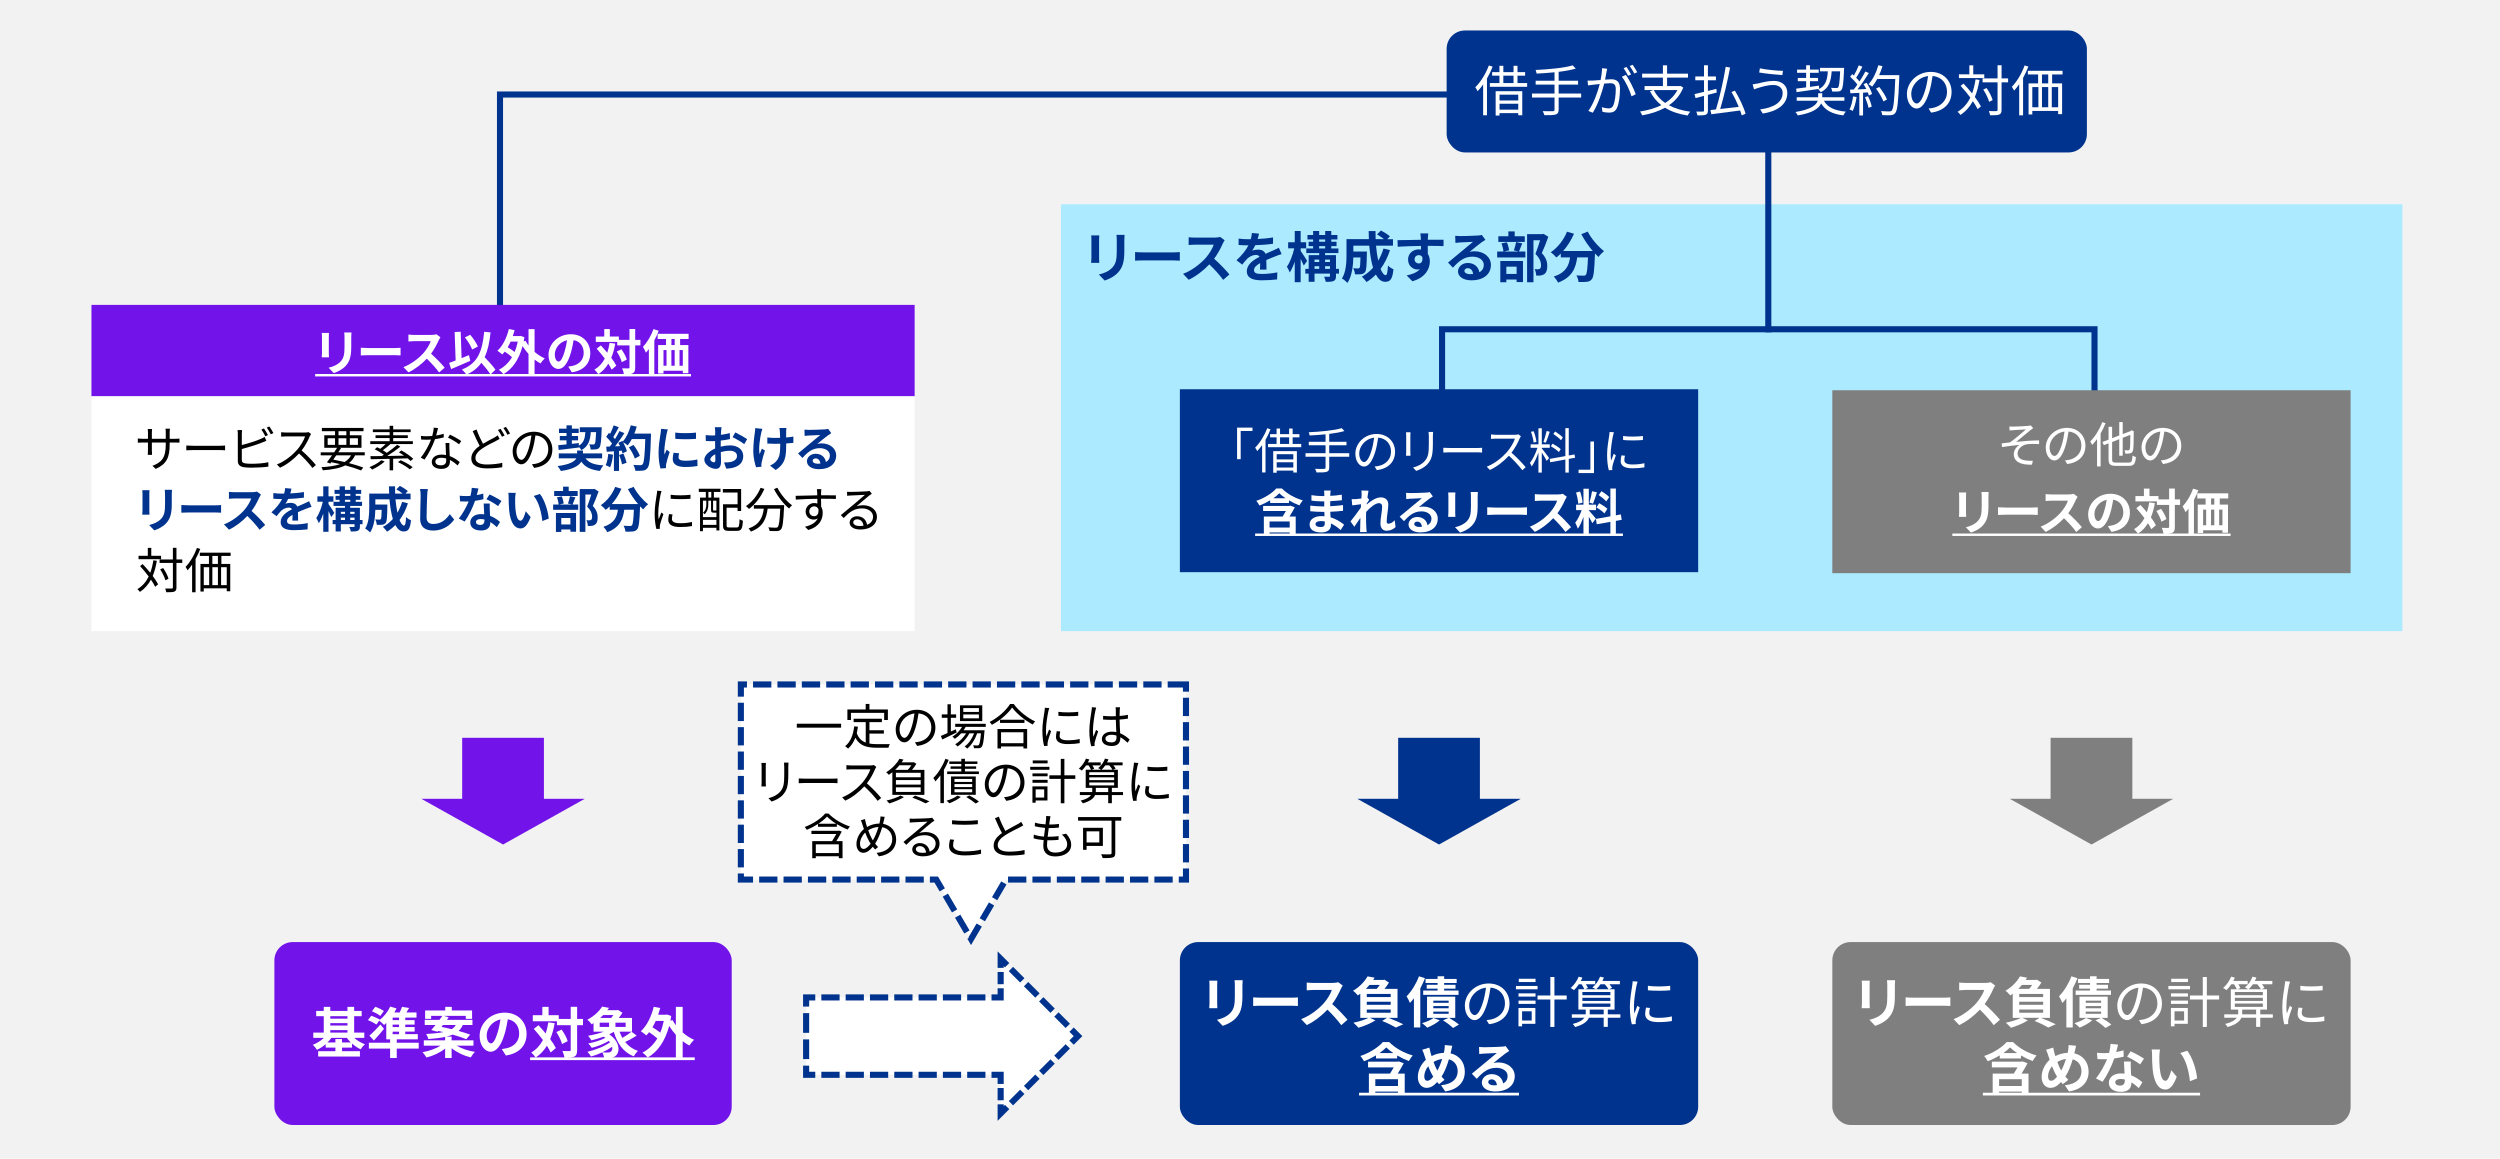 <?xml version="1.0" encoding="UTF-8"?>
<svg id="_レイヤー_1" data-name="レイヤー 1" xmlns="http://www.w3.org/2000/svg" viewBox="0 0 820 380">
  <rect width="820" height="380" style="fill: #f2f2f2; stroke-width: 0px;"/>
  <rect x="348" y="67" width="440" height="140" style="fill: #aceaff; stroke-width: 0px;"/>
  <g>
    <path d="m360.556,77.204c-.036.396-.054.792-.054,1.367v6.085c0,.449.018,1.151.054,1.565h-2.664c.018-.342.09-1.044.09-1.584v-6.066c0-.342-.018-.972-.072-1.367h2.646Zm8.298-.162c-.036.504-.072,1.08-.072,1.8v3.564c0,3.869-.756,5.525-2.088,7.002-1.188,1.313-3.06,2.195-4.374,2.609l-1.89-1.979c1.8-.414,3.312-1.099,4.41-2.269,1.224-1.35,1.458-2.7,1.458-5.508v-3.42c0-.72-.036-1.296-.108-1.8h2.664Z" style="fill: #00338d; stroke-width: 0px;"/>
    <path d="m372.31,82.676c.648.054,1.962.108,2.898.108h9.666c.828,0,1.638-.072,2.106-.108v2.826c-.432-.019-1.35-.09-2.106-.09h-9.666c-1.026,0-2.232.036-2.898.09v-2.826Z" style="fill: #00338d; stroke-width: 0px;"/>
    <path d="m401.687,78.806c-.144.198-.468.756-.63,1.116-.612,1.404-1.62,3.33-2.826,4.95,1.782,1.548,3.96,3.852,5.022,5.147l-2.052,1.782c-1.17-1.62-2.844-3.456-4.536-5.094-1.908,2.016-4.302,3.888-6.768,5.058l-1.854-1.944c2.898-1.098,5.688-3.275,7.38-5.165,1.188-1.351,2.286-3.133,2.682-4.41h-6.102c-.756,0-1.746.107-2.124.126v-2.557c.486.072,1.584.126,2.124.126h6.336c.792,0,1.512-.107,1.872-.233l1.476,1.098Z" style="fill: #00338d; stroke-width: 0px;"/>
    <path d="m413.279,88.418c.036-.522.054-1.351.072-2.124-1.314.72-2.034,1.422-2.034,2.304,0,.99.846,1.26,2.592,1.26,1.512,0,3.492-.197,5.058-.521l-.072,2.322c-1.188.144-3.366.287-5.04.287-2.79,0-4.896-.666-4.896-2.97,0-2.268,2.16-3.708,4.194-4.752-.288-.45-.756-.612-1.242-.612-1.008,0-2.106.576-2.79,1.225-.54.54-1.044,1.188-1.656,1.962l-1.908-1.422c1.872-1.729,3.132-3.312,3.924-4.896h-.216c-.72,0-2.034-.036-3.006-.126v-2.088c.9.145,2.232.198,3.132.198h.864c.216-.811.342-1.53.36-2.034l2.34.198c-.09.432-.216,1.044-.432,1.764,1.674-.09,3.474-.233,5.04-.521l-.018,2.088c-1.71.252-3.906.396-5.814.468-.288.63-.648,1.278-1.026,1.8.468-.233,1.422-.359,2.016-.359,1.08,0,1.98.468,2.376,1.386.918-.433,1.674-.738,2.412-1.062.684-.306,1.314-.611,1.962-.918l.9,2.07c-.576.144-1.512.504-2.124.756-.792.306-1.8.702-2.898,1.206.018.99.054,2.304.072,3.114h-2.142Z" style="fill: #00338d; stroke-width: 0px;"/>
    <path d="m427.642,87.103c-.234-.557-.63-1.402-1.027-2.214v7.668h-1.942v-6.73c-.468,1.385-1.026,2.646-1.638,3.545-.198-.593-.63-1.402-.936-1.89,1.008-1.402,1.962-3.904,2.412-6.029h-1.998v-1.98h2.16v-3.707h1.942v3.707h1.802v1.98h-1.802v.846c.504.703,1.838,2.771,2.126,3.276l-1.099,1.528Zm11.537,2.646h-.972v.775c0,.899-.18,1.349-.773,1.637-.593.27-1.439.287-2.574.287-.09-.503-.324-1.204-.558-1.689.666.036,1.405.019,1.622.019.234,0,.306-.055.306-.271v-.757h-5.06v2.682h-1.924v-2.682h-1.098v-1.564h1.098v-4.5h3.456v-.686h-4.231v-1.51h2.232v-.759h-1.476v-1.438h1.476v-.74h-1.854v-1.474h1.854v-1.314h1.98v1.314h1.98v-1.314h1.998v1.314h2.016v1.474h-2.016v.74h1.728v1.438h-1.728v.759h2.339v1.51h-4.374v.686h3.582v4.5h.972v1.564Zm-8.01-4.591v.776h1.532v-.776h-1.532Zm0,3.026h1.532v-.866h-1.532v.866Zm1.513-8.892h1.98v-.74h-1.98v.74Zm0,2.196h1.98v-.759h-1.98v.759Zm1.943,3.669v.776h1.604v-.776h-1.604Zm1.604,3.026v-.866h-1.604v.866h1.604Z" style="fill: #00338d; stroke-width: 0px;"/>
    <path d="m455.92,82.027c-.738,2.341-1.8,4.429-3.096,6.175.522,1.296,1.098,2.052,1.674,2.052.432,0,.648-.9.738-3.15.486.504,1.242.973,1.818,1.206-.342,3.33-1.062,4.122-2.736,4.122-1.26,0-2.25-.899-3.042-2.376-.918.954-1.926,1.764-3.042,2.448-.324-.468-1.098-1.351-1.548-1.764,1.386-.757,2.628-1.746,3.672-2.916-.612-2.034-1.008-4.555-1.242-7.255h-5.22v1.927h4.446s-.018.558-.018.81c-.054,3.78-.162,5.382-.576,5.904-.342.468-.702.63-1.242.72-.468.072-1.242.072-2.07.054-.036-.63-.27-1.458-.594-1.998.648.055,1.26.072,1.548.072.252,0,.396-.036.54-.216.18-.252.252-1.116.306-3.384h-2.34c-.072,2.628-.45,6.138-1.926,8.334-.378-.414-1.332-1.206-1.818-1.458,1.368-2.16,1.494-5.292,1.494-7.632v-5.257h7.344c-.036-.882-.072-1.764-.072-2.663h2.25c-.018.899,0,1.781.036,2.663h2.754c-.666-.539-1.566-1.115-2.304-1.565l1.296-1.278c.99.504,2.304,1.332,2.934,1.926l-.864.918h1.872v2.124h-5.562c.162,1.801.414,3.492.72,4.933.702-1.206,1.296-2.538,1.728-3.996l2.142.521Z" style="fill: #00338d; stroke-width: 0px;"/>
    <path d="m473.471,80.731c-1.08-.054-2.754-.09-5.166-.09.018.9.018,1.872.018,2.646.45.666.666,1.529.666,2.466,0,2.322-1.368,5.273-5.724,6.498l-1.89-1.908c1.8-.378,3.363-.972,4.349-2.034-.251.054-.52.09-.807.09-1.382,0-3.074-1.098-3.074-3.275,0-2.017,1.62-3.33,3.558-3.33.251,0,.484.018.699.054l-.018-1.188c-2.691.035-5.445.144-7.641.27l-.054-2.16c2.034,0,5.274-.09,7.66-.126,0-.216,0-.414-.018-.54-.036-.576-.09-1.26-.162-1.548h2.6c-.054.288-.108,1.242-.126,1.53,0,.144-.018.324-.018.54,1.8,0,4.23-.019,5.166,0l-.018,2.105Zm-8.118,5.688c.738,0,1.404-.559,1.17-2.106-.252-.432-.666-.63-1.17-.63-.684,0-1.368.468-1.368,1.404,0,.828.666,1.332,1.368,1.332Z" style="fill: #00338d; stroke-width: 0px;"/>
    <path d="m487.205,78.662c-.432.27-.846.54-1.242.81-.954.666-2.826,2.25-3.942,3.15.594-.162,1.098-.198,1.674-.198,3.024,0,5.328,1.89,5.328,4.482,0,2.808-2.142,5.039-6.444,5.039-2.484,0-4.356-1.134-4.356-2.916,0-1.439,1.314-2.771,3.204-2.771,2.196,0,3.528,1.35,3.798,3.042.972-.522,1.458-1.35,1.458-2.43,0-1.603-1.62-2.683-3.69-2.683-2.736,0-4.518,1.458-6.426,3.618l-1.62-1.674c1.26-1.026,3.402-2.844,4.464-3.708.99-.828,2.844-2.322,3.726-3.096-.918.018-3.366.126-4.302.197-.486.019-1.044.072-1.458.145l-.072-2.322c.504.054,1.116.09,1.62.09.936,0,4.752-.09,5.76-.18.738-.054,1.152-.126,1.368-.18l1.152,1.584Zm-4.032,11.214c-.108-1.152-.774-1.908-1.746-1.908-.666,0-1.098.396-1.098.846,0,.666.756,1.116,1.8,1.116.378,0,.72-.018,1.044-.054Z" style="fill: #00338d; stroke-width: 0px;"/>
    <path d="m499.301,79.832c-.396.99-.756,1.98-1.062,2.665h2.088v1.941h-9.252v-1.941h2.052c-.054-.721-.324-1.837-.63-2.665l1.746-.36c.378.811.666,1.891.738,2.629l-1.692.396h4.788l-1.53-.378c.27-.757.594-1.891.738-2.719l2.016.432Zm.828-.487h-8.675v-1.852h3.293v-1.603h2.07v1.603h3.312v1.852Zm-8.027,6.267h7.432v6.909h-2.086v-.828h-3.368v.9h-1.978v-6.981Zm1.978,1.852v2.378h3.368v-2.378h-3.368Zm13.77-9.791c-.63,1.746-1.421,3.816-2.14,5.347,1.528,1.618,1.798,3.023,1.798,4.21,0,1.315-.288,2.197-.971,2.684-.342.233-.773.378-1.223.449-.414.055-.937.055-1.441.036,0-.576-.18-1.494-.522-2.105.396.036.738.054,1.009.036.252-.019.486-.055.667-.145.324-.198.433-.613.433-1.225,0-.971-.396-2.268-1.838-3.671.522-1.277,1.099-3.114,1.531-4.482h-2.18v13.771h-2.086v-15.786h5.076l.323-.09,1.565.972Z" style="fill: #00338d; stroke-width: 0px;"/>
    <path d="m520.775,75.962c1.134,2.286,3.384,4.896,5.346,6.408-.576.449-1.404,1.313-1.818,1.926-.378-.342-.756-.738-1.152-1.152v.126c-.198,5.437-.414,7.561-1.044,8.316-.45.576-.936.756-1.638.846-.612.09-1.656.09-2.718.054-.036-.647-.324-1.548-.702-2.159.99.071,1.926.09,2.376.09.324,0,.522-.036.72-.252.36-.378.558-1.98.72-5.742h-3.546c-.45,3.456-1.62,6.534-6.282,8.28-.27-.612-.9-1.494-1.422-1.98,4.068-1.313,5.004-3.672,5.364-6.3h-3.042v-1.26c-.468.485-.954.918-1.44,1.296-.396-.486-1.314-1.351-1.836-1.729,2.25-1.512,4.23-3.996,5.31-6.731l2.304.666c-.882,2.069-2.142,4.05-3.564,5.67h9.72c-1.422-1.656-2.772-3.636-3.762-5.526l2.106-.846Z" style="fill: #00338d; stroke-width: 0px;"/>
  </g>
  <polygon points="138.19 262 151.595 262 151.595 242 178.405 242 178.405 262 191.81 262 165 277 138.19 262" style="fill: #7213ea; fill-rule: evenodd; stroke-width: 0px;"/>
  <polygon points="445.19 262 458.595 262 458.595 242 485.405 242 485.405 262 498.81 262 472 277 445.19 262" style="fill: #00338d; fill-rule: evenodd; stroke-width: 0px;"/>
  <polygon points="659.19 262 672.595 262 672.595 242 699.405 242 699.405 262 712.81 262 686 277 659.19 262" style="fill: #7f7f7f; fill-rule: evenodd; stroke-width: 0px;"/>
  <g>
    <polygon points="264.408 327.156 328.215 327.156 328.215 314.467 353.592 339.844 328.215 365.222 328.215 352.533 264.408 352.533 264.408 327.156" style="fill: #fff; stroke-width: 0px;"/>
    <g>
      <polyline points="264.408 330.156 264.408 327.156 267.408 327.156" style="fill: none; stroke: #00338d; stroke-miterlimit: 8; stroke-width: 2px;"/>
      <line x1="269.401" y1="327.156" x2="324.218" y2="327.156" style="fill: none; stroke: #00338d; stroke-dasharray: 0 0 5.98 1.993; stroke-miterlimit: 8; stroke-width: 2px;"/>
      <polyline points="325.215 327.156 328.215 327.156 328.215 324.156" style="fill: none; stroke: #00338d; stroke-miterlimit: 8; stroke-width: 2px;"/>
      <line x1="328.215" y1="322.818" x2="328.215" y2="318.135" style="fill: none; stroke: #00338d; stroke-dasharray: 0 0 4.013 1.338; stroke-miterlimit: 8; stroke-width: 2px;"/>
      <polyline points="328.215 317.467 328.215 314.467 330.336 316.588" style="fill: none; stroke: #00338d; stroke-miterlimit: 8; stroke-width: 2px;"/>
      <line x1="331.579" y1="317.831" x2="350.85" y2="337.101" style="fill: none; stroke: #00338d; stroke-dasharray: 0 0 5.275 1.758; stroke-miterlimit: 8; stroke-width: 2px;"/>
      <polyline points="351.471 337.723 353.592 339.844 351.471 341.966" style="fill: none; stroke: #00338d; stroke-miterlimit: 8; stroke-width: 2px;"/>
      <line x1="350.228" y1="343.209" x2="330.958" y2="362.479" style="fill: none; stroke: #00338d; stroke-dasharray: 0 0 5.275 1.758; stroke-miterlimit: 8; stroke-width: 2px;"/>
      <polyline points="330.336 363.101 328.215 365.222 328.215 362.222" style="fill: none; stroke: #00338d; stroke-miterlimit: 8; stroke-width: 2px;"/>
      <line x1="328.215" y1="360.885" x2="328.215" y2="356.202" style="fill: none; stroke: #00338d; stroke-dasharray: 0 0 4.013 1.338; stroke-miterlimit: 8; stroke-width: 2px;"/>
      <polyline points="328.215 355.533 328.215 352.533 325.215 352.533" style="fill: none; stroke: #00338d; stroke-miterlimit: 8; stroke-width: 2px;"/>
      <line x1="323.221" y1="352.533" x2="268.404" y2="352.533" style="fill: none; stroke: #00338d; stroke-dasharray: 0 0 5.98 1.993; stroke-miterlimit: 8; stroke-width: 2px;"/>
      <polyline points="267.408 352.533 264.408 352.533 264.408 349.533" style="fill: none; stroke: #00338d; stroke-miterlimit: 8; stroke-width: 2px;"/>
      <line x1="264.408" y1="347.38" x2="264.408" y2="331.232" style="fill: none; stroke: #00338d; stroke-dasharray: 0 0 6.459 2.153; stroke-miterlimit: 8; stroke-width: 2px;"/>
    </g>
  </g>
  <rect x="474.5" y="10" width="210" height="40" rx="6" ry="6" style="fill: #00338d; stroke-width: 0px;"/>
  <g>
    <path d="m489.582,21.854c-.504,1.332-1.134,2.645-1.854,3.887v12.06h-1.26v-10.097c-.576.826-1.188,1.565-1.818,2.215-.144-.307-.504-1.01-.756-1.298,1.764-1.727,3.438-4.409,4.446-7.145l1.242.378Zm11.322,5.4v1.222h-12.24v-1.222h3.15v-2.433h-2.394v-1.167h2.394v-2.07h1.278v2.07h3.348v-2.07h1.296v2.07h2.502v1.167h-2.502v2.433h3.168Zm-10.332,2.664h8.73v7.899h-1.314v-.72h-6.138v.792h-1.278v-7.972Zm1.278,1.132v1.91h6.138v-1.91h-6.138Zm6.138,4.916v-1.946h-6.138v1.946h6.138Zm-4.896-8.712h3.348v-2.433h-3.348v2.433Z" style="fill: #fff; stroke-width: 0px;"/>
    <path d="m518.616,31.987h-7.38v3.996c0,.954-.288,1.351-.954,1.566s-1.818.252-3.708.234c-.108-.379-.36-.973-.576-1.332,1.512.054,2.916.035,3.33.018.396,0,.558-.126.558-.504v-3.979h-7.398v-1.313h7.398v-2.916h-6.192v-1.278h6.192v-2.771c-1.98.216-4.014.342-5.868.432-.054-.36-.216-.882-.342-1.188,4.248-.198,9.468-.666,12.168-1.513l1.008,1.062c-1.53.468-3.492.81-5.616,1.062v2.916h6.372v1.278h-6.372v2.916h7.38v1.313Z" style="fill: #fff; stroke-width: 0px;"/>
    <path d="m527.148,22.538c-.072.342-.162.701-.216,1.062-.108.522-.27,1.566-.468,2.521.828-.072,1.566-.126,1.998-.126,1.602,0,2.898.63,2.898,3.042,0,2.124-.288,4.932-1.026,6.426-.576,1.188-1.458,1.476-2.61,1.476-.684,0-1.53-.126-2.106-.252l-.234-1.53c.756.253,1.692.396,2.196.396.648,0,1.17-.144,1.548-.918.576-1.188.846-3.51.846-5.437,0-1.619-.738-1.907-1.89-1.907-.432,0-1.134.054-1.908.126-.648,2.556-1.872,6.569-3.744,9.558l-1.458-.594c1.818-2.43,3.132-6.444,3.744-8.82-.936.09-1.782.18-2.25.234-.432.054-1.152.126-1.602.216l-.144-1.566c.558.019,1.008.019,1.584,0,.594-.018,1.62-.107,2.7-.197.252-1.278.468-2.664.45-3.87l1.692.162Zm6.12,2.033c1.116,1.44,2.664,4.681,3.258,6.337l-1.386.684c-.54-1.836-1.944-4.95-3.186-6.408l1.314-.612Zm.738.288c-.36-.72-.972-1.817-1.458-2.502l.954-.396c.45.63,1.116,1.746,1.494,2.466l-.99.432Zm2.034-.737c-.396-.774-.99-1.801-1.494-2.484l.954-.396c.468.647,1.17,1.781,1.512,2.447l-.972.433Z" style="fill: #fff; stroke-width: 0px;"/>
    <path d="m552.114,28.729c-1.008,2.502-2.646,4.374-4.698,5.796,1.926,1.044,4.284,1.746,6.984,2.106-.306.288-.666.882-.846,1.26-2.916-.45-5.4-1.296-7.434-2.556-2.214,1.224-4.77,2.016-7.47,2.502-.108-.342-.468-.972-.72-1.26,2.538-.396,4.932-1.062,6.984-2.089-1.566-1.224-2.808-2.735-3.726-4.571l1.08-.378h-2.844v-1.314h6.012v-2.771h-6.822v-1.296h6.822v-2.736h1.368v2.736h6.858v1.296h-6.858v2.771h4.14l.252-.054.918.558Zm-9.684.811c.864,1.71,2.124,3.113,3.744,4.229,1.71-1.062,3.096-2.448,4.014-4.229h-7.758Z" style="fill: #fff; stroke-width: 0px;"/>
    <path d="m563.094,30.35c-.954.252-1.944.504-2.898.756v5.095c0,.827-.18,1.205-.702,1.422-.504.197-1.35.233-2.718.233-.072-.342-.234-.918-.414-1.26.972.036,1.908.018,2.178,0s.378-.09.378-.396v-4.753c-1.008.253-1.962.505-2.79.721l-.324-1.314c.846-.18,1.926-.432,3.114-.72v-3.816h-2.862v-1.241h2.862v-3.673h1.278v3.673h2.628v1.241h-2.628v3.511l2.772-.685.126,1.206Zm8.19,7.488c-.126-.468-.288-1.026-.504-1.603-3.402.469-7.002.937-9.468,1.242l-.288-1.386c.54-.054,1.152-.108,1.818-.198,1.17-3.815,2.502-9.647,3.186-13.985l1.44.252c-.81,4.319-2.088,9.773-3.24,13.59,1.854-.216,3.978-.45,6.084-.702-.648-1.603-1.512-3.384-2.394-4.86l1.134-.45c1.476,2.431,2.97,5.58,3.492,7.578l-1.26.522Z" style="fill: #fff; stroke-width: 0px;"/>
    <path d="m581.67,27.884c-2.052,0-3.798.612-4.86.918-.54.144-1.062.36-1.494.521l-.45-1.655c.486-.055,1.098-.162,1.62-.271,1.26-.288,3.294-.863,5.328-.863,2.538,0,4.428,1.422,4.428,3.96,0,3.869-3.438,6.065-8.064,6.75l-.846-1.368c4.32-.54,7.38-2.232,7.38-5.437,0-1.494-1.206-2.556-3.042-2.556Zm3.15-4.645l-.216,1.387c-1.98-.126-5.58-.486-7.596-.847l.234-1.367c1.962.449,5.832.81,7.578.827Z" style="fill: #fff; stroke-width: 0px;"/>
    <path d="m598.248,33.05c1.17,2.178,3.546,3.24,7.182,3.563-.306.288-.648.864-.828,1.242-3.564-.468-5.904-1.602-7.272-3.941-.684,1.565-2.61,3.096-7.65,3.941-.144-.324-.504-.828-.774-1.116,5.256-.863,6.858-2.34,7.308-3.689h-6.894v-1.152h7.038v-1.296h1.332v1.296h7.272v1.152h-6.714Zm-9.108-3.979c.9-.107,2.034-.252,3.276-.413v-2.034h-2.736v-1.062h2.736v-1.674h-2.97v-1.062h2.97v-1.423h1.26v1.423h2.862v1.062h-2.862v1.674h2.646v1.062h-2.646v1.872c.972-.126,1.98-.271,2.97-.414l.018,1.08c-2.664.414-5.418.792-7.398,1.062l-.126-1.152Zm11.646-5.67c-.234,3.294-.882,5.526-3.582,6.858-.144-.288-.522-.72-.792-.937,2.394-1.151,2.934-3.06,3.114-5.922h-2.574v-1.151h7.92s0,.396-.018.558c-.198,4.5-.396,6.12-.864,6.678-.27.36-.594.486-1.08.522-.414.036-1.188.036-1.962,0-.036-.36-.162-.882-.378-1.206.774.072,1.476.072,1.764.072.288,0,.432-.036.576-.198.306-.342.486-1.692.666-5.274h-2.79Z" style="fill: #fff; stroke-width: 0px;"/>
    <path d="m608.958,31.833c-.252,1.689-.684,3.415-1.278,4.564-.216-.161-.756-.413-1.044-.503.594-1.097.972-2.696,1.17-4.277l1.152.216Zm3.294-4.669c.756,1.151,1.53,2.687,1.782,3.662l-1.062.503c-.072-.306-.18-.646-.342-1.024l-1.548.09v7.479h-1.224v-7.416l-2.934.144-.108-1.206c.36,0,.774-.018,1.188-.036.396-.468.81-1.025,1.206-1.602-.54-.811-1.512-1.836-2.358-2.592l.684-.864c.18.144.36.306.54.468.594-1.008,1.224-2.357,1.602-3.348l1.188.45c-.612,1.206-1.368,2.646-2.052,3.617.432.433.81.864,1.098,1.242.738-1.134,1.422-2.304,1.926-3.275l1.152.504c-1.044,1.691-2.484,3.815-3.726,5.365.9-.037,1.89-.091,2.88-.128-.27-.558-.576-1.115-.882-1.602l.99-.432Zm.468,4.381c.522,1.097,1.044,2.517,1.206,3.451l-1.062.359c-.162-.935-.666-2.373-1.152-3.487l1.008-.323Zm10.242-6.217c-.324,8.068-.576,10.854-1.314,11.735-.414.522-.81.648-1.494.721-.594.054-1.692.035-2.772-.036-.036-.378-.18-.954-.432-1.314,1.206.108,2.304.108,2.754.108.342,0,.576-.036.774-.27.594-.611.9-3.344,1.17-10.369h-5.904c-.504.954-1.08,1.818-1.674,2.521-.252-.216-.846-.612-1.17-.792,1.386-1.494,2.538-3.853,3.204-6.229l1.35.307c-.306,1.008-.666,1.998-1.098,2.934h6.606v.685Zm-5.202,7.925c-.414-1.097-1.422-2.876-2.43-4.199l1.08-.522c1.008,1.266,2.088,2.978,2.52,4.11l-1.17.611Z" style="fill: #fff; stroke-width: 0px;"/>
    <path d="m632.575,35.588c.558-.036,1.098-.126,1.53-.216,2.286-.504,4.518-2.196,4.518-5.274,0-2.7-1.71-4.914-4.734-5.166-.234,1.656-.576,3.456-1.062,5.13-1.098,3.654-2.52,5.544-4.176,5.544-1.584,0-3.186-1.836-3.186-4.77,0-3.87,3.456-7.254,7.812-7.254,4.176,0,6.84,2.952,6.84,6.552,0,3.744-2.466,6.246-6.714,6.804l-.828-1.35Zm-1.17-5.832c.45-1.477.792-3.168.99-4.806-3.42.432-5.508,3.365-5.508,5.76,0,2.25,1.044,3.24,1.818,3.24.792,0,1.782-1.188,2.7-4.194Z" style="fill: #fff; stroke-width: 0px;"/>
    <path d="m649.279,26.21c-.36,2.105-.846,3.978-1.53,5.598.846,1.116,1.548,2.196,1.998,3.078l-1.08.918c-.36-.756-.918-1.674-1.566-2.628-1.008,1.854-2.322,3.366-4.068,4.518-.162-.252-.648-.792-.936-1.025,1.872-1.116,3.204-2.683,4.176-4.662-.99-1.332-2.124-2.7-3.186-3.834l.936-.756c.936.972,1.926,2.105,2.826,3.222.504-1.368.882-2.916,1.134-4.608l1.296.181Zm1.566-.594h-8.316v-1.242h3.42v-2.935h1.278v2.935h3.618v1.242Zm7.812,1.386h-2.142v9.018c0,.9-.216,1.296-.756,1.548-.54.217-1.44.252-2.988.252-.054-.359-.234-.989-.432-1.386,1.134.036,2.124.036,2.43.019.306-.019.432-.108.432-.433v-9.018h-4.914v-1.278h4.914v-4.32h1.314v4.32h2.142v1.278Zm-6.21,6.408c-.288-1.062-1.098-2.79-1.944-4.032l1.098-.504c.864,1.224,1.71,2.88,1.98,3.96l-1.134.576Z" style="fill: #fff; stroke-width: 0px;"/>
    <path d="m665.3,21.836c-.487,1.26-1.063,2.538-1.73,3.726v12.258h-1.276v-10.188c-.54.773-1.098,1.476-1.674,2.088-.126-.288-.522-.954-.738-1.26,1.674-1.692,3.239-4.32,4.192-7.002l1.226.378Zm7.792,2.592v2.934h3.276v10.08h-1.294v-1.062h-8.48v1.17h-1.222v-10.188h3.132v-2.934h-3.366v-1.206h11.374v1.206h-3.42Zm-6.498,10.764h2v-6.624h-2v6.624Zm5.222-10.764h-2.054v2.934h2.054v-2.934Zm-2.054,4.14v6.624h2.054v-6.624h-2.054Zm5.312,0h-2.09v6.624h2.09v-6.624Z" style="fill: #fff; stroke-width: 0px;"/>
  </g>
  <rect x="90" y="309" width="150" height="60" rx="6" ry="6" style="fill: #7213ea; stroke-width: 0px;"/>
  <g>
    <path d="m116.202,340.429c.954.865,2.214,1.64,3.51,2.089-.468.378-1.116,1.133-1.422,1.656-.972-.451-1.944-1.116-2.826-1.89v1.33h-3.276v1.173h5.868v1.762h-13.698v-1.762h5.652v-1.173h-3.186v-1.114c-.882.737-1.854,1.385-2.862,1.836-.306-.505-.918-1.261-1.368-1.638,1.314-.485,2.646-1.314,3.636-2.27h-3.474v-1.744h3.438v-5.366h-2.484v-1.726h2.484v-1.35h2.142v1.35h5.634v-1.35h2.196v1.35h2.466v1.726h-2.466v5.366h3.33v1.744h-3.294Zm-1.134,1.496c-.486-.469-.918-.974-1.296-1.496h-5.076c-.36.522-.81,1.027-1.278,1.496h2.592v-1.117h2.178v1.117h2.88Zm-6.732-8.606v.795h5.634v-.795h-5.634Zm0,3.062h5.634v-.794h-5.634v.794Zm0,2.304h5.634v-.812h-5.634v.812Z" style="fill: #fff; stroke-width: 0px;"/>
    <path d="m137.334,343.938h-7.2v3.096h-2.178v-3.096h-6.966v-1.924h6.966v-1.118h-1.26v-5.363c-.234.233-.486.468-.72.665-.36-.377-1.116-1.078-1.602-1.438l-.918,1.294c-.594-.449-1.836-1.078-2.772-1.456l1.098-1.441c.9.324,2.178.864,2.808,1.297l-.072.108c1.404-1.1,2.718-2.735,3.474-4.409l2.07.611c-.216.45-.45.9-.72,1.332h1.746c.306-.63.594-1.296.774-1.854l2.34.378c-.306.521-.612,1.025-.918,1.476h3.33v1.672h-3.69v.83h3.06v1.474h-3.06v.812h3.078v1.492h-3.078v.83h4.122v1.689h-6.912v1.118h7.2v1.924Zm-11.394-6.478c-1.026,1.278-2.16,2.608-3.294,3.832l-1.494-1.601c.99-.827,2.412-2.268,3.636-3.653l1.152,1.422Zm-1.206-4.231c-.576-.504-1.818-1.169-2.736-1.547l1.098-1.458c.936.324,2.16.918,2.808,1.387l-1.17,1.618Zm6.156.539h-2.106v.83h2.106v-.83Zm0,2.304h-2.106v.812h2.106v-.812Zm-2.106,3.135h2.106v-.83h-2.106v.83Z" style="fill: #fff; stroke-width: 0px;"/>
    <path d="m149.772,342.985c1.584.937,3.834,1.692,6.012,2.034-.468.45-1.062,1.278-1.368,1.818-2.25-.54-4.572-1.638-6.282-3.024v3.204h-2.124v-3.096c-1.656,1.35-3.906,2.394-6.138,2.934-.288-.521-.864-1.313-1.314-1.728,2.16-.378,4.41-1.17,5.94-2.143h-5.49v-1.764h7.002v-1.116c-1.458.324-3.276.54-5.526.702-.09-.504-.432-1.242-.702-1.656,2.43-.126,4.248-.323,5.634-.63-.576-.126-1.152-.27-1.692-.378l-.234.271-2.034-.559c.432-.468.9-1.044,1.404-1.655h-3.546v-1.675h4.824c.342-.468.684-.918.972-1.332h-3.69v.99h-1.98v-2.754h6.606v-1.188h2.142v1.188h6.66v2.754h-2.07v-.99h-7.236l1.638.486c-.198.271-.396.558-.612.846h8.406v1.675h-3.168c-.324.756-.774,1.403-1.386,1.943,1.458.414,2.79.828,3.798,1.206l-1.278,1.512c-1.08-.468-2.7-1.008-4.464-1.512-.576.252-1.242.468-2.016.648h1.674v1.224h7.164v1.764h-5.526Zm-4.968-6.155c1.044.197,2.196.449,3.348.737.63-.378,1.044-.846,1.35-1.367h-4.212l-.486.63Z" style="fill: #fff; stroke-width: 0px;"/>
    <path d="m164.586,344.102c.684-.09,1.188-.18,1.656-.288,2.286-.54,4.05-2.178,4.05-4.77,0-2.466-1.332-4.302-3.726-4.716-.252,1.512-.558,3.168-1.062,4.842-1.062,3.6-2.61,5.796-4.554,5.796-1.962,0-3.636-2.178-3.636-5.185,0-4.104,3.582-7.632,8.208-7.632,4.41,0,7.2,3.078,7.2,6.967,0,3.743-2.304,6.407-6.804,7.092l-1.332-2.106Zm-1.386-5.399c.414-1.314.738-2.845.954-4.32-2.952.612-4.518,3.204-4.518,5.166,0,1.8.72,2.682,1.386,2.682.738,0,1.458-1.116,2.178-3.527Z" style="fill: #fff; stroke-width: 0px;"/>
    <path d="m181.938,335.605c-.342,1.944-.828,3.69-1.476,5.238.792,1.044,1.44,2.052,1.854,2.916l-1.71,1.458c-.288-.648-.702-1.404-1.224-2.214-.954,1.584-2.178,2.88-3.69,3.888-.252-.432-.99-1.278-1.44-1.674,1.674-.972,2.916-2.358,3.834-4.086-.954-1.278-2.016-2.556-3.006-3.654l1.53-1.206c.774.828,1.602,1.746,2.376,2.7.378-1.116.666-2.322.864-3.636l2.088.27Zm9.288.666h-1.926v8.101c0,1.206-.216,1.836-.9,2.178-.684.378-1.746.468-3.24.468-.072-.63-.378-1.656-.684-2.304,1.008.054,1.98.036,2.286.036.324,0,.432-.09.432-.378v-8.101h-4.518v-1.296h-7.92v-1.979h3.132v-2.754h2.052v2.754h3.33v1.224h3.924v-3.996h2.106v3.996h1.926v2.052Zm-7.02,1.422c.846,1.188,1.71,2.736,1.998,3.799l-1.854.953c-.27-1.062-1.044-2.699-1.854-3.924l1.71-.828Z" style="fill: #fff; stroke-width: 0px;"/>
    <path d="m208.848,339.673c-1.188.774-2.61,1.549-3.798,2.106,1.062,1.314,2.448,2.323,4.176,2.917-.45.433-1.062,1.26-1.368,1.799-3.42-1.402-5.4-4.211-6.534-8.047-.468.288-.972.559-1.494.811,3.672,2.467,3.672,6.104,1.836,7.272-.702.449-1.224.575-2.088.594-.432,0-.954-.019-1.44-.036-.036-.594-.234-1.349-.612-1.906-1.206.558-2.484,1.025-3.654,1.349-.288-.432-.828-1.15-1.206-1.547,2.592-.576,5.616-1.782,7.416-3.097-.108-.162-.234-.324-.378-.486-1.62.99-3.762,1.837-5.598,2.287-.27-.433-.774-1.08-1.152-1.44,1.908-.36,4.122-1.026,5.616-1.837-.18-.126-.378-.252-.576-.378-1.332.486-2.736.9-4.014,1.206-.216-.36-.738-1.152-1.08-1.513,1.746-.288,3.618-.756,5.184-1.35h-3.402v-2.79c-.198.145-.396.271-.612.396-.306-.469-.972-1.188-1.422-1.512,2.286-1.206,3.942-2.861,4.878-4.318l2.232.432c-.18.252-.36.504-.54.756h3.168l.324-.09,1.458.953c-.324.521-.738,1.115-1.206,1.675h4.338v4.498h-4.086c.252.72.558,1.404.918,2.053,1.062-.595,2.214-1.387,2.988-2.018l1.728,1.261Zm-12.15-2.842h3.078v-1.389h-3.078v1.389Zm1.152-3.891c-.288.325-.612.632-.954.938h3.582c.252-.289.504-.613.72-.938h-3.348Zm2.934,10.406c-.954.666-2.07,1.296-3.222,1.818.612.072,1.206.072,1.656.072.432,0,.81-.036,1.098-.271.432-.271.63-.883.468-1.62Zm4.428-7.904h-3.348v1.389h3.348v-1.389Z" style="fill: #fff; stroke-width: 0px;"/>
    <path d="m223.914,338.647c1.152,1.008,2.448,1.836,3.762,2.412-.522.45-1.206,1.314-1.566,1.872-.756-.396-1.494-.882-2.196-1.422v5.49h-2.232v-7.578c-.81-.882-1.548-1.872-2.196-2.898-1.35,5.095-3.852,8.532-7.056,10.351-.36-.469-1.188-1.261-1.71-1.603,1.98-1.025,3.618-2.574,4.878-4.662-.702-.647-1.746-1.422-2.7-2.052-.288.396-.594.738-.918,1.062-.378-.36-1.26-1.062-1.782-1.368,1.98-1.8,3.438-4.807,4.23-8.028l2.124.414c-.198.756-.414,1.476-.666,2.196h2.502l.378-.072,1.404.486c-.09.54-.18,1.062-.27,1.565l.666-.252c.306.576.684,1.17,1.116,1.729v-6.03h2.232v8.388Zm-8.838-3.779c-.324.737-.684,1.422-1.08,2.088.9.521,1.854,1.17,2.574,1.746.486-1.152.864-2.431,1.152-3.834h-2.646Z" style="fill: #fff; stroke-width: 0px;"/>
    <path d="m173.874,347.72v-.9h54v.9h-54Z" style="fill: #fff; stroke-width: 0px;"/>
  </g>
  <g>
    <rect x="387" y="309" width="170" height="60" rx="6" ry="6" style="fill: #00338d; stroke-width: 0px;"/>
    <g>
      <path d="m399.288,321.664c-.036.396-.054.792-.054,1.367v6.085c0,.449.018,1.151.054,1.565h-2.664c.018-.342.09-1.044.09-1.584v-6.066c0-.342-.018-.972-.072-1.367h2.646Zm8.298-.162c-.036.504-.072,1.08-.072,1.8v3.564c0,3.869-.756,5.525-2.088,7.002-1.188,1.313-3.06,2.195-4.374,2.609l-1.89-1.979c1.8-.414,3.312-1.099,4.41-2.269,1.224-1.35,1.458-2.7,1.458-5.508v-3.42c0-.72-.036-1.296-.108-1.8h2.664Z" style="fill: #fff; stroke-width: 0px;"/>
      <path d="m411.042,327.136c.648.054,1.962.108,2.898.108h9.666c.828,0,1.638-.072,2.106-.108v2.826c-.432-.019-1.35-.09-2.106-.09h-9.666c-1.026,0-2.232.036-2.898.09v-2.826Z" style="fill: #fff; stroke-width: 0px;"/>
      <path d="m440.419,323.266c-.144.198-.468.756-.63,1.116-.612,1.404-1.62,3.33-2.826,4.95,1.782,1.548,3.96,3.852,5.022,5.147l-2.052,1.782c-1.17-1.62-2.844-3.456-4.536-5.094-1.908,2.016-4.302,3.888-6.768,5.058l-1.854-1.944c2.898-1.098,5.688-3.275,7.38-5.165,1.188-1.351,2.286-3.133,2.682-4.41h-6.102c-.756,0-1.746.107-2.124.126v-2.557c.486.072,1.584.126,2.124.126h6.336c.792,0,1.512-.107,1.872-.233l1.476,1.098Z" style="fill: #fff; stroke-width: 0px;"/>
      <path d="m455.377,333.849c1.746.666,3.726,1.512,4.896,2.106l-2.412,1.079c-.99-.594-2.79-1.476-4.518-2.159l1.584-1.026h-5.616l1.836.828c-1.476.972-3.762,1.89-5.562,2.43-.378-.432-1.188-1.26-1.674-1.656,1.764-.359,3.726-.953,4.968-1.602h-2.7v-7.92c-.252.198-.522.379-.81.577-.36-.505-1.098-1.225-1.584-1.53,2.286-1.332,3.888-3.149,4.77-4.732l2.322.432c-.144.252-.306.486-.468.738h3.348l.342-.09,1.476.952c-.378.647-.9,1.387-1.458,2.071h4.266v9.502h-3.006Zm-6.192-10.8c-.36.45-.756.884-1.188,1.298h3.564c.36-.396.702-.865,1.008-1.298h-3.384Zm6.966,2.952h-7.848v1.028h7.848v-1.028Zm0,2.573h-7.848v1.011h7.848v-1.011Zm-7.848,3.603h7.848v-1.046h-7.848v1.046Z" style="fill: #fff; stroke-width: 0px;"/>
      <path d="m467.401,320.854c-.432,1.097-.954,2.232-1.548,3.328v12.816h-2.088v-9.557c-.432.557-.864,1.079-1.314,1.53-.18-.505-.756-1.675-1.098-2.196,1.602-1.566,3.15-4.068,4.068-6.552l1.98.63Zm4.842,13.804c-1.062.954-2.754,1.854-4.122,2.412-.378-.432-1.188-1.134-1.692-1.476,1.404-.396,2.898-1.044,3.762-1.692l2.052.756Zm-.72-12.239h-3.942v-1.33h3.942v-.882h2.16v.882h4.104v1.33h-4.104v.596h3.726v1.258h-3.726v.614h4.716v1.42h-11.592v-1.42h4.716v-.614h-3.564v-1.258h3.564v-.596Zm3.762,11.43c1.188.684,2.52,1.566,3.24,2.214l-1.926,1.116c-.684-.702-2.106-1.782-3.294-2.502l1.854-.828h-7.092v-6.945h9.252v6.945h-2.034Zm-5.166-4.93h5.04v-.704h-5.04v.704Zm0,1.8h5.04v-.722h-5.04v.722Zm0,1.8h5.04v-.722h-5.04v.722Z" style="fill: #fff; stroke-width: 0px;"/>
      <path d="m487.579,334.588c.558-.036,1.098-.126,1.53-.216,2.286-.504,4.518-2.196,4.518-5.274,0-2.7-1.71-4.914-4.734-5.166-.234,1.656-.576,3.456-1.062,5.13-1.098,3.654-2.52,5.544-4.176,5.544-1.584,0-3.186-1.836-3.186-4.77,0-3.87,3.456-7.254,7.812-7.254,4.176,0,6.84,2.952,6.84,6.552,0,3.744-2.466,6.246-6.714,6.804l-.828-1.35Zm-1.17-5.832c.45-1.477.792-3.168.99-4.806-3.42.432-5.508,3.365-5.508,5.76,0,2.25,1.044,3.24,1.818,3.24.792,0,1.782-1.188,2.7-4.194Z" style="fill: #fff; stroke-width: 0px;"/>
      <path d="m504.32,324.488h-7.092v-1.096h7.092v1.096Zm-.72,11.322h-4.356v.828h-1.188v-6.027h5.544v5.199Zm-5.526-9.987h5.58v1.06h-5.58v-1.06Zm0,2.376h5.58v1.077h-5.58v-1.077Zm5.58-6.087h-5.49v-1.077h5.49v1.077Zm-4.41,9.595v3.025h3.15v-3.025h-3.15Zm14.634-3.869h-4.032v9h-1.332v-9h-4.212v-1.314h4.212v-6.065h1.332v6.065h4.032v1.314Z" style="fill: #fff; stroke-width: 0px;"/>
      <path d="m531.481,333.812h-4.122v3.006h-1.35v-3.006h-4.842c-.45,1.116-1.62,2.214-4.5,3.061-.18-.307-.54-.757-.828-1.009,2.232-.558,3.33-1.313,3.834-2.052h-4.122v-1.113h4.554c.018-.145.018-.271.018-.379v-1.172h-2.412v-6.676h1.944c-.18-.433-.522-1.1-.882-1.622h-.918c-.504.739-1.044,1.406-1.584,1.928-.252-.197-.774-.576-1.098-.72,1.098-.92,2.088-2.321,2.646-3.708l1.224.324c-.162.36-.342.72-.522,1.08h4.716v1.096h-3.078c.288.433.558.901.684,1.244l-.972.378h3.528c-.306-.216-.774-.469-1.08-.595,1.098-.865,2.016-2.177,2.502-3.527l1.278.288c-.144.378-.306.756-.504,1.116h5.724v1.096h-3.42c.36.396.666.848.846,1.189l-.954.433h1.782v6.676h-2.214v1.551h4.122v1.113Zm-12.456-7.396h9.18v-1.047h-9.18v1.047Zm0,1.89h9.18v-1.028h-9.18v1.028Zm0,1.944h9.18v-1.082h-9.18v1.082Zm6.984,2.448v-1.551h-4.572v1.172c0,.126,0,.252-.018.379h4.59Zm-1.062-9.849c-.432.613-.918,1.189-1.386,1.622h4.032c-.252-.45-.72-1.1-1.206-1.622h-1.44Z" style="fill: #fff; stroke-width: 0px;"/>
      <path d="m537.134,321.97c-.108.306-.27.882-.342,1.206-.342,1.638-.864,4.824-.864,6.822,0,.863.036,1.584.144,2.447.306-.81.702-1.854.99-2.556l.774.576c-.45,1.26-1.098,3.15-1.26,3.996-.054.252-.09.594-.09.792l.054.63-1.296.09c-.36-1.26-.648-3.312-.648-5.724,0-2.628.576-5.688.792-7.146.054-.414.126-.882.126-1.26l1.62.126Zm4.068,8.64c-.162.648-.234,1.152-.234,1.639,0,.81.54,1.602,2.988,1.602,1.602,0,2.97-.144,4.41-.468l.018,1.512c-1.098.216-2.592.36-4.446.36-2.988,0-4.32-.99-4.32-2.664,0-.648.126-1.351.288-2.106l1.296.126Zm-.702-7.271c1.944.324,5.544.252,7.326,0v1.476c-1.908.198-5.364.198-7.308,0l-.018-1.476Z" style="fill: #fff; stroke-width: 0px;"/>
      <path d="m455.674,341.807c2.016,2.052,4.914,3.6,7.704,4.373-.468.521-.936,1.241-1.26,1.854-1.224-.451-2.592-1.1-3.852-1.837v.971h-6.948v-1.007c-1.224.737-2.592,1.422-3.942,1.927-.252-.486-.756-1.279-1.17-1.729,2.97-.971,5.904-2.861,7.362-4.553h2.106Zm4.752,6.93c-.594,1.132-1.278,2.321-1.962,3.402h2.286v6.514h-2.214v-.612h-7.434v.612h-2.106v-6.514h6.93c.414-.631.828-1.37,1.224-2.036h-8.424v-1.87h9.648l.378-.09,1.674.594Zm-1.89,5.236h-7.434v2.233h7.434v-2.233Zm-1.53-8.566c-.9-.594-1.692-1.224-2.304-1.854-.576.611-1.35,1.242-2.214,1.854h4.518Z" style="fill: #fff; stroke-width: 0px;"/>
      <path d="m475.78,345.495c2.79.63,4.68,2.88,4.68,6.013,0,3.779-2.7,5.939-6.426,6.497l-1.368-2.052c3.924-.342,5.454-2.34,5.454-4.572,0-1.979-1.08-3.438-2.88-3.924-.612,2.07-1.386,4.122-2.412,5.67.324.378.648.738.972,1.062l-1.782,1.422c-.216-.234-.432-.468-.612-.702-1.206,1.296-2.196,1.908-3.51,1.908-1.476,0-2.844-1.26-2.844-3.564,0-2.052,1.026-4.212,2.628-5.634-.162-.468-.324-.954-.468-1.439-.198-.648-.414-1.206-.72-1.854l2.34-.72c.108.576.252,1.17.396,1.691.09.343.198.721.324,1.099,1.35-.702,2.664-1.008,4.032-1.062.072-.306.126-.594.18-.863.09-.522.144-1.278.126-1.692l2.466.234c-.144.485-.306,1.35-.414,1.8l-.162.684Zm-5.67,7.65c-.558-.864-1.134-2.07-1.656-3.42-.828.99-1.296,2.25-1.296,3.348,0,.864.36,1.422,1.008,1.422.63,0,1.296-.54,1.944-1.35Zm.09-4.807c.396,1.099.846,2.124,1.26,2.826.63-1.134,1.17-2.502,1.584-3.815-1.08.126-2.016.485-2.844.989Z" style="fill: #fff; stroke-width: 0px;"/>
      <path d="m495.022,344.722c-.432.27-.846.54-1.242.81-.954.666-2.826,2.25-3.942,3.15.594-.162,1.098-.198,1.674-.198,3.024,0,5.328,1.89,5.328,4.482,0,2.808-2.142,5.039-6.444,5.039-2.484,0-4.356-1.134-4.356-2.916,0-1.439,1.314-2.771,3.204-2.771,2.196,0,3.528,1.35,3.798,3.042.972-.522,1.458-1.35,1.458-2.43,0-1.603-1.62-2.683-3.69-2.683-2.736,0-4.518,1.458-6.426,3.618l-1.62-1.674c1.26-1.026,3.402-2.844,4.464-3.708.99-.828,2.844-2.322,3.726-3.096-.918.018-3.366.126-4.302.197-.486.019-1.044.072-1.458.145l-.072-2.322c.504.054,1.116.09,1.62.09.936,0,4.752-.09,5.76-.18.738-.054,1.152-.126,1.368-.18l1.152,1.584Zm-4.032,11.214c-.108-1.152-.774-1.908-1.746-1.908-.666,0-1.098.396-1.098.846,0,.666.756,1.116,1.8,1.116.378,0,.72-.018,1.044-.054Z" style="fill: #fff; stroke-width: 0px;"/>
      <path d="m445.774,359.319v-.9h52.452v.9h-52.452Z" style="fill: #fff; stroke-width: 0px;"/>
    </g>
  </g>
  <g>
    <rect x="601" y="309" width="170" height="60" rx="6" ry="6" style="fill: #7f7f7f; stroke-width: 0px;"/>
    <g>
      <path d="m613.288,321.664c-.036.396-.054.792-.054,1.367v6.085c0,.449.018,1.151.054,1.565h-2.664c.018-.342.09-1.044.09-1.584v-6.066c0-.342-.018-.972-.072-1.367h2.646Zm8.298-.162c-.036.504-.072,1.08-.072,1.8v3.564c0,3.869-.756,5.525-2.088,7.002-1.188,1.313-3.06,2.195-4.374,2.609l-1.89-1.979c1.8-.414,3.312-1.099,4.41-2.269,1.224-1.35,1.458-2.7,1.458-5.508v-3.42c0-.72-.036-1.296-.108-1.8h2.664Z" style="fill: #fff; stroke-width: 0px;"/>
      <path d="m625.042,327.136c.648.054,1.962.108,2.898.108h9.666c.828,0,1.638-.072,2.106-.108v2.826c-.432-.019-1.35-.09-2.106-.09h-9.666c-1.026,0-2.232.036-2.898.09v-2.826Z" style="fill: #fff; stroke-width: 0px;"/>
      <path d="m654.419,323.266c-.144.198-.468.756-.63,1.116-.612,1.404-1.62,3.33-2.826,4.95,1.782,1.548,3.96,3.852,5.022,5.147l-2.052,1.782c-1.17-1.62-2.844-3.456-4.536-5.094-1.908,2.016-4.302,3.888-6.768,5.058l-1.854-1.944c2.898-1.098,5.688-3.275,7.38-5.165,1.188-1.351,2.286-3.133,2.682-4.41h-6.102c-.756,0-1.746.107-2.124.126v-2.557c.486.072,1.584.126,2.124.126h6.336c.792,0,1.512-.107,1.872-.233l1.476,1.098Z" style="fill: #fff; stroke-width: 0px;"/>
      <path d="m669.377,333.849c1.746.666,3.726,1.512,4.896,2.106l-2.412,1.079c-.99-.594-2.79-1.476-4.518-2.159l1.584-1.026h-5.616l1.836.828c-1.476.972-3.762,1.89-5.562,2.43-.378-.432-1.188-1.26-1.674-1.656,1.764-.359,3.726-.953,4.968-1.602h-2.7v-7.92c-.252.198-.522.379-.81.577-.36-.505-1.098-1.225-1.584-1.53,2.286-1.332,3.888-3.149,4.77-4.732l2.322.432c-.144.252-.306.486-.468.738h3.348l.342-.09,1.476.952c-.378.647-.9,1.387-1.458,2.071h4.266v9.502h-3.006Zm-6.192-10.8c-.36.45-.756.884-1.188,1.298h3.564c.36-.396.702-.865,1.008-1.298h-3.384Zm6.966,2.952h-7.848v1.028h7.848v-1.028Zm0,2.573h-7.848v1.011h7.848v-1.011Zm-7.848,3.603h7.848v-1.046h-7.848v1.046Z" style="fill: #fff; stroke-width: 0px;"/>
      <path d="m681.401,320.854c-.432,1.097-.954,2.232-1.548,3.328v12.816h-2.088v-9.557c-.432.557-.864,1.079-1.314,1.53-.18-.505-.756-1.675-1.098-2.196,1.602-1.566,3.15-4.068,4.068-6.552l1.98.63Zm4.842,13.804c-1.062.954-2.754,1.854-4.122,2.412-.378-.432-1.188-1.134-1.692-1.476,1.404-.396,2.898-1.044,3.762-1.692l2.052.756Zm-.72-12.239h-3.942v-1.33h3.942v-.882h2.16v.882h4.104v1.33h-4.104v.596h3.726v1.258h-3.726v.614h4.716v1.42h-11.592v-1.42h4.716v-.614h-3.564v-1.258h3.564v-.596Zm3.762,11.43c1.188.684,2.52,1.566,3.24,2.214l-1.926,1.116c-.684-.702-2.106-1.782-3.294-2.502l1.854-.828h-7.092v-6.945h9.252v6.945h-2.034Zm-5.166-4.93h5.04v-.704h-5.04v.704Zm0,1.8h5.04v-.722h-5.04v.722Zm0,1.8h5.04v-.722h-5.04v.722Z" style="fill: #fff; stroke-width: 0px;"/>
      <path d="m701.579,334.588c.558-.036,1.098-.126,1.53-.216,2.286-.504,4.518-2.196,4.518-5.274,0-2.7-1.71-4.914-4.734-5.166-.234,1.656-.576,3.456-1.062,5.13-1.098,3.654-2.52,5.544-4.176,5.544-1.584,0-3.186-1.836-3.186-4.77,0-3.87,3.456-7.254,7.812-7.254,4.176,0,6.84,2.952,6.84,6.552,0,3.744-2.466,6.246-6.714,6.804l-.828-1.35Zm-1.17-5.832c.45-1.477.792-3.168.99-4.806-3.42.432-5.508,3.365-5.508,5.76,0,2.25,1.044,3.24,1.818,3.24.792,0,1.782-1.188,2.7-4.194Z" style="fill: #fff; stroke-width: 0px;"/>
      <path d="m718.32,324.488h-7.093v-1.096h7.093v1.096Zm-.721,11.322h-4.355v.828h-1.188v-6.027h5.544v5.199Zm-5.525-9.987h5.58v1.06h-5.58v-1.06Zm0,2.376h5.58v1.077h-5.58v-1.077Zm5.58-6.087h-5.49v-1.077h5.49v1.077Zm-4.41,9.595v3.025h3.149v-3.025h-3.149Zm14.634-3.869h-4.032v9h-1.332v-9h-4.212v-1.314h4.212v-6.065h1.332v6.065h4.032v1.314Z" style="fill: #fff; stroke-width: 0px;"/>
      <path d="m745.481,333.812h-4.121v3.006h-1.351v-3.006h-4.842c-.45,1.116-1.62,2.214-4.5,3.061-.18-.307-.54-.757-.828-1.009,2.232-.558,3.33-1.313,3.834-2.052h-4.122v-1.113h4.554c.019-.145.019-.271.019-.379v-1.172h-2.412v-6.676h1.944c-.181-.433-.522-1.1-.883-1.622h-.918c-.504.739-1.044,1.406-1.584,1.928-.252-.197-.773-.576-1.098-.72,1.098-.92,2.088-2.321,2.646-3.708l1.224.324c-.162.36-.342.72-.522,1.08h4.717v1.096h-3.078c.288.433.558.901.684,1.244l-.972.378h3.528c-.307-.216-.774-.469-1.08-.595,1.098-.865,2.016-2.177,2.502-3.527l1.277.288c-.144.378-.306.756-.504,1.116h5.725v1.096h-3.42c.359.396.666.848.846,1.189l-.954.433h1.782v6.676h-2.214v1.551h4.121v1.113Zm-12.455-7.396h9.18v-1.047h-9.18v1.047Zm0,1.89h9.18v-1.028h-9.18v1.028Zm0,1.944h9.18v-1.082h-9.18v1.082Zm6.983,2.448v-1.551h-4.572v1.172c0,.126,0,.252-.018.379h4.59Zm-1.062-9.849c-.433.613-.918,1.189-1.387,1.622h4.032c-.252-.45-.72-1.1-1.206-1.622h-1.439Z" style="fill: #fff; stroke-width: 0px;"/>
      <path d="m751.134,321.97c-.107.306-.27.882-.342,1.206-.342,1.638-.863,4.824-.863,6.822,0,.863.035,1.584.144,2.447.306-.81.702-1.854.99-2.556l.773.576c-.449,1.26-1.098,3.15-1.26,3.996-.054.252-.09.594-.09.792l.054.63-1.296.09c-.36-1.26-.647-3.312-.647-5.724,0-2.628.575-5.688.792-7.146.054-.414.126-.882.126-1.26l1.619.126Zm4.068,8.64c-.162.648-.234,1.152-.234,1.639,0,.81.54,1.602,2.988,1.602,1.603,0,2.97-.144,4.41-.468l.018,1.512c-1.098.216-2.592.36-4.445.36-2.988,0-4.32-.99-4.32-2.664,0-.648.126-1.351.288-2.106l1.296.126Zm-.702-7.271c1.944.324,5.544.252,7.326,0v1.476c-1.908.198-5.364.198-7.308,0l-.019-1.476Z" style="fill: #fff; stroke-width: 0px;"/>
      <path d="m660.278,341.807c2.016,2.052,4.914,3.6,7.704,4.373-.468.521-.936,1.241-1.26,1.854-1.224-.451-2.592-1.1-3.852-1.837v.971h-6.948v-1.007c-1.224.737-2.592,1.422-3.942,1.927-.252-.486-.756-1.279-1.17-1.729,2.97-.971,5.904-2.861,7.362-4.553h2.106Zm4.752,6.93c-.594,1.132-1.278,2.321-1.962,3.402h2.286v6.514h-2.214v-.612h-7.434v.612h-2.106v-6.514h6.93c.414-.631.828-1.37,1.224-2.036h-8.424v-1.87h9.648l.378-.09,1.674.594Zm-1.89,5.236h-7.434v2.233h7.434v-2.233Zm-1.53-8.566c-.9-.594-1.692-1.224-2.304-1.854-.576.611-1.35,1.242-2.214,1.854h4.518Z" style="fill: #fff; stroke-width: 0px;"/>
      <path d="m680.384,345.495c2.79.63,4.68,2.88,4.68,6.013,0,3.779-2.7,5.939-6.426,6.497l-1.368-2.052c3.924-.342,5.454-2.34,5.454-4.572,0-1.979-1.08-3.438-2.88-3.924-.612,2.07-1.386,4.122-2.412,5.67.324.378.648.738.972,1.062l-1.782,1.422c-.216-.234-.432-.468-.612-.702-1.206,1.296-2.196,1.908-3.51,1.908-1.476,0-2.844-1.26-2.844-3.564,0-2.052,1.026-4.212,2.628-5.634-.162-.468-.324-.954-.468-1.439-.198-.648-.414-1.206-.72-1.854l2.34-.72c.108.576.252,1.17.396,1.691.09.343.198.721.324,1.099,1.35-.702,2.664-1.008,4.032-1.062.072-.306.126-.594.18-.863.09-.522.144-1.278.126-1.692l2.466.234c-.144.485-.306,1.35-.414,1.8l-.162.684Zm-5.67,7.65c-.558-.864-1.134-2.07-1.656-3.42-.828.99-1.296,2.25-1.296,3.348,0,.864.36,1.422,1.008,1.422.63,0,1.296-.54,1.944-1.35Zm.09-4.807c.396,1.099.846,2.124,1.26,2.826.63-1.134,1.17-2.502,1.584-3.815-1.08.126-2.016.485-2.844.989Z" style="fill: #fff; stroke-width: 0px;"/>
      <path d="m696.566,346.575c-.81.216-1.908.45-3.096.612-.846,2.502-2.376,5.598-3.816,7.632l-2.178-1.098c1.44-1.746,2.844-4.374,3.636-6.301-.306.019-.612.019-.918.019-.738,0-1.458-.019-2.232-.054l-.162-2.089c.774.091,1.728.126,2.376.126.522,0,1.062-.018,1.602-.054.252-.99.45-2.069.486-2.988l2.466.253c-.144.575-.36,1.476-.612,2.43.864-.145,1.692-.342,2.394-.559l.054,2.07Zm2.34,1.603c-.054.756-.018,1.493,0,2.285.018.505.054,1.368.108,2.25,1.53.576,2.79,1.477,3.69,2.286l-1.188,1.908c-.63-.576-1.44-1.296-2.412-1.89v.162c0,1.655-.9,2.951-3.438,2.951-2.214,0-3.96-.989-3.96-2.951,0-1.746,1.458-3.097,3.942-3.097.414,0,.828.036,1.206.072-.054-1.332-.144-2.897-.198-3.978h2.25Zm-1.962,5.903c-.468-.107-.936-.18-1.44-.18-1.026,0-1.692.432-1.692,1.062,0,.666.558,1.116,1.53,1.116,1.206,0,1.602-.702,1.602-1.656v-.342Zm5.022-4.95c-1.026-.827-3.06-1.997-4.284-2.537l1.152-1.765c1.278.559,3.492,1.765,4.392,2.412l-1.26,1.89Z" style="fill: #fff; stroke-width: 0px;"/>
      <path d="m708.267,346.413c-.018,1.152,0,2.502.108,3.78.252,2.574.792,4.32,1.908,4.32.846,0,1.548-2.088,1.89-3.492l1.8,2.16c-1.188,3.096-2.304,4.193-3.744,4.193-1.943,0-3.654-1.764-4.158-6.552-.162-1.638-.198-3.708-.198-4.806,0-.504-.018-1.26-.126-1.8l2.736.035c-.126.631-.216,1.675-.216,2.16Zm12.384,7.326l-2.357.9c-.271-2.862-1.225-7.057-3.168-9.252l2.268-.757c1.692,2.07,3.061,6.372,3.258,9.108Z" style="fill: #fff; stroke-width: 0px;"/>
      <path d="m650.378,359.319v-.9h71.245v.9h-71.245Z" style="fill: #fff; stroke-width: 0px;"/>
    </g>
  </g>
  <polyline points="473 149 473 108 687 108 687 149" style="fill: none; stroke: #00338d; stroke-miterlimit: 8; stroke-width: 2px;"/>
  <polyline points="164 105 164 31 483 31" style="fill: none; stroke: #00338d; stroke-miterlimit: 8; stroke-width: 2px;"/>
  <line x1="580" y1="45" x2="580" y2="109" style="fill: none; stroke: #00338d; stroke-miterlimit: 8; stroke-width: 2px;"/>
  <rect x="387" y="127.675" width="170" height="60" style="fill: #00338d; stroke-width: 0px;"/>
  <g>
    <path d="m405.76,140.259h5.056v1.104h-3.872v9.248h-1.184v-10.353Z" style="fill: #fff; stroke-width: 0px;"/>
    <path d="m416.735,140.804c-.447,1.185-1.008,2.351-1.647,3.455v10.719h-1.12v-8.975c-.512.735-1.057,1.393-1.616,1.969-.128-.272-.448-.897-.672-1.153,1.568-1.535,3.056-3.919,3.952-6.351l1.104.336Zm10.064,4.8v1.086h-10.88v-1.086h2.8v-2.161h-2.128v-1.038h2.128v-1.841h1.136v1.841h2.977v-1.841h1.151v1.841h2.225v1.038h-2.225v2.161h2.816Zm-9.185,2.368h7.761v7.022h-1.168v-.641h-5.456v.704h-1.137v-7.086Zm1.137,1.006v1.698h5.456v-1.698h-5.456Zm5.456,4.37v-1.729h-5.456v1.729h5.456Zm-4.353-7.744h2.977v-2.161h-2.977v2.161Z" style="fill: #fff; stroke-width: 0px;"/>
    <path d="m442.544,149.811h-6.561v3.553c0,.848-.256,1.199-.848,1.392s-1.616.224-3.296.208c-.097-.336-.32-.864-.513-1.184,1.345.048,2.593.031,2.961.016.352,0,.495-.112.495-.448v-3.536h-6.575v-1.168h6.575v-2.592h-5.504v-1.136h5.504v-2.464c-1.76.191-3.567.304-5.216.384-.048-.32-.191-.784-.304-1.056,3.776-.177,8.416-.593,10.816-1.345l.896.944c-1.36.416-3.104.72-4.992.944v2.592h5.664v1.136h-5.664v2.592h6.561v1.168Z" style="fill: #fff; stroke-width: 0px;"/>
    <path d="m450.88,153.011c.496-.032.976-.112,1.36-.191,2.031-.448,4.016-1.952,4.016-4.688,0-2.4-1.521-4.368-4.208-4.592-.208,1.472-.512,3.072-.944,4.56-.976,3.248-2.24,4.929-3.712,4.929-1.408,0-2.832-1.633-2.832-4.24,0-3.44,3.072-6.448,6.944-6.448,3.712,0,6.08,2.624,6.08,5.824,0,3.328-2.192,5.552-5.968,6.048l-.736-1.2Zm-1.04-5.184c.4-1.312.704-2.816.88-4.272-3.04.384-4.896,2.992-4.896,5.12,0,2,.928,2.88,1.615,2.88.704,0,1.584-1.056,2.4-3.728Z" style="fill: #fff; stroke-width: 0px;"/>
    <path d="m462.64,141.779c-.031.304-.048.768-.048,1.151v5.345c0,.399.017.928.048,1.216h-1.472c.016-.24.064-.752.064-1.232v-5.328c0-.288-.032-.848-.064-1.151h1.472Zm7.408-.112c-.032.384-.063.848-.063,1.376v2.592c0,3.84-.513,5.104-1.664,6.48-1.04,1.248-2.641,1.936-3.809,2.336l-1.04-1.104c1.473-.368,2.849-1.008,3.841-2.128,1.151-1.328,1.344-2.624,1.344-5.647v-2.528c0-.528-.048-.992-.08-1.376h1.472Z" style="fill: #fff; stroke-width: 0px;"/>
    <path d="m473.408,146.867c.479.031,1.328.08,2.224.08h8.769c.8,0,1.376-.049,1.728-.08v1.567c-.319-.016-.992-.08-1.712-.08h-8.784c-.88,0-1.728.032-2.224.08v-1.567Z" style="fill: #fff; stroke-width: 0px;"/>
    <path d="m498.848,143.091c-.096.128-.304.48-.399.704-.544,1.376-1.552,3.248-2.688,4.688,1.681,1.439,3.633,3.52,4.672,4.768l-1.119.976c-1.072-1.407-2.769-3.296-4.4-4.752-1.712,1.84-3.872,3.601-6.24,4.672l-1.023-1.071c2.575-1.008,4.943-2.912,6.592-4.752,1.088-1.232,2.256-3.137,2.656-4.448h-6.24c-.561,0-1.44.063-1.616.08v-1.456c.224.032,1.136.112,1.616.112h6.176c.528,0,.944-.064,1.2-.145l.815.624Z" style="fill: #fff; stroke-width: 0px;"/>
    <path d="m505.712,147.091c.448.496,2.048,2.608,2.4,3.152l-.784.928c-.288-.592-1.04-1.824-1.616-2.72v6.56h-1.104v-6.576c-.592,1.712-1.408,3.488-2.208,4.561-.128-.336-.416-.864-.592-1.152.911-1.12,1.92-3.184,2.479-4.976h-2.24v-1.12h2.561v-5.28h1.104v5.28h2.608v1.12h-2.608v.224Zm-2.688-1.92c-.08-.944-.448-2.416-.864-3.536l.864-.208c.464,1.104.832,2.561.943,3.504l-.943.24Zm5.296-3.552c-.384,1.2-.88,2.704-1.312,3.6l-.768-.256c.368-.944.816-2.528,1.056-3.6l1.024.256Zm6.24,8.896v4.496h-1.12v-4.288l-4.96.896-.192-1.104,5.152-.912v-9.184h1.12v8.976l1.888-.336.176,1.088-2.063.368Zm-3.248-2.239c-.544-.576-1.696-1.393-2.641-1.921l.561-.832c.943.496,2.111,1.232,2.672,1.792l-.592.961Zm.688-3.872c-.512-.608-1.6-1.473-2.512-2.064l.607-.8c.896.544,2,1.359,2.513,1.952l-.608.912Z" style="fill: #fff; stroke-width: 0px;"/>
    <path d="m522.832,155.171h-5.056v-1.104h3.872v-9.248h1.184v10.352Z" style="fill: #fff; stroke-width: 0px;"/>
    <path d="m529.376,141.795c-.096.272-.24.784-.304,1.072-.305,1.456-.769,4.288-.769,6.063,0,.769.032,1.408.128,2.176.272-.72.624-1.647.881-2.271l.688.512c-.4,1.12-.976,2.8-1.12,3.552-.048.225-.08.528-.08.704l.048.561-1.151.08c-.32-1.12-.576-2.944-.576-5.088,0-2.336.512-5.057.704-6.353.048-.368.111-.784.111-1.12l1.44.112Zm3.616,7.68c-.145.576-.208,1.024-.208,1.456,0,.721.479,1.424,2.656,1.424,1.424,0,2.64-.128,3.92-.416l.016,1.345c-.976.191-2.304.319-3.952.319-2.656,0-3.84-.88-3.84-2.367,0-.576.112-1.2.256-1.872l1.152.111Zm-.624-6.464c1.728.288,4.928.225,6.512,0v1.312c-1.696.176-4.768.176-6.496,0l-.016-1.312Z" style="fill: #fff; stroke-width: 0px;"/>
    <path d="m420.479,160.228c1.792,1.824,4.368,3.2,6.848,3.888-.416.463-.832,1.104-1.12,1.648-1.088-.401-2.304-.978-3.424-1.633v.863h-6.176v-.896c-1.088.655-2.304,1.264-3.504,1.713-.224-.433-.672-1.137-1.04-1.537,2.64-.862,5.248-2.543,6.544-4.047h1.872Zm4.224,6.16c-.527,1.007-1.136,2.063-1.744,3.024h2.032v5.79h-1.968v-.544h-6.608v.544h-1.872v-5.79h6.16c.368-.561.736-1.218,1.088-1.811h-7.487v-1.662h8.576l.336-.08,1.487.528Zm-1.68,4.654h-6.608v1.986h6.608v-1.986Zm-1.36-7.614c-.8-.527-1.504-1.088-2.048-1.647-.512.544-1.2,1.104-1.968,1.647h4.016Z" style="fill: #fff; stroke-width: 0px;"/>
    <path d="m439.728,173.875c-.849-.8-1.937-1.616-3.2-2.192.016.208.016.4.016.561,0,1.359-1.023,2.399-3.12,2.399-2.527,0-3.872-.96-3.872-2.64,0-1.6,1.473-2.72,3.921-2.72.336,0,.655.016.976.048-.032-.48-.048-.977-.064-1.44h-.815c-.928,0-2.752-.08-3.809-.208l.017-1.872c.912.177,2.976.288,3.824.288h.752v-1.647h-.752c-1.009,0-2.528-.097-3.44-.24l-.016-1.808c.992.191,2.464.304,3.439.304h.784v-.72c0-.288-.016-.784-.08-1.089h2.168c-.048.32-.096.721-.111,1.12l-.017.624c1.232-.048,2.4-.176,3.776-.384l.048,1.824c-1.04.096-2.32.224-3.84.304l-.017,1.648c1.601-.064,2.929-.208,4.217-.368v1.872c-1.425.16-2.656.271-4.192.32.032.592.063,1.231.112,1.84,2,.576,3.52,1.632,4.432,2.399l-1.136,1.776Zm-5.216-2.848c-.416-.064-.849-.112-1.297-.112-1.119,0-1.728.432-1.728.976,0,.593.56.977,1.648.977.848,0,1.392-.256,1.392-1.168,0-.177,0-.4-.016-.672Z" style="fill: #fff; stroke-width: 0px;"/>
    <path d="m457.743,172.883c-.72.688-1.695,1.2-2.976,1.2-1.185,0-1.984-.88-1.984-2.4,0-1.728.561-4.048.561-5.487,0-.784-.4-1.168-1.057-1.168-1.184,0-2.912,1.456-4.191,2.88-.017.447-.032.88-.032,1.279,0,1.297,0,2.624.096,4.112.017.288.08.864.112,1.216h-2.176c.031-.336.048-.912.048-1.168.032-1.231.032-2.144.063-3.487-.688,1.008-1.456,2.176-2,2.928l-1.248-1.76c.896-1.089,2.496-3.2,3.393-4.528l.063-1.104c-.768.097-1.983.257-2.88.368l-.191-2.032c.447.017.815.017,1.376-.016.464-.032,1.151-.112,1.823-.208.032-.592.064-1.04.064-1.216,0-.448.016-.928-.064-1.408l2.32.064c-.096.447-.224,1.264-.352,2.256l.592.752c-.208.271-.544.784-.816,1.2,0,.111-.016.224-.031.336,1.247-1.088,3.071-2.353,4.607-2.353,1.696,0,2.496,1.008,2.496,2.336,0,1.648-.528,3.969-.528,5.616,0,.416.208.688.608.688.576,0,1.328-.4,2.032-1.12l.271,2.224Z" style="fill: #fff; stroke-width: 0px;"/>
    <path d="m469.983,162.819c-.384.239-.752.479-1.104.72-.849.592-2.513,2-3.505,2.8.528-.144.977-.176,1.488-.176,2.688,0,4.736,1.68,4.736,3.983,0,2.496-1.904,4.48-5.729,4.48-2.208,0-3.872-1.008-3.872-2.592,0-1.28,1.168-2.464,2.849-2.464,1.952,0,3.136,1.199,3.376,2.704.864-.465,1.296-1.2,1.296-2.16,0-1.424-1.44-2.385-3.28-2.385-2.432,0-4.016,1.297-5.712,3.217l-1.439-1.488c1.119-.912,3.023-2.528,3.968-3.296.88-.736,2.527-2.064,3.312-2.752-.815.016-2.992.111-3.823.176-.433.016-.929.064-1.297.128l-.063-2.063c.448.048.992.079,1.439.079.832,0,4.225-.079,5.12-.159.656-.049,1.024-.112,1.217-.16l1.023,1.408Zm-3.584,9.968c-.096-1.024-.688-1.696-1.552-1.696-.592,0-.977.353-.977.752,0,.592.673.992,1.601.992.336,0,.64-.016.928-.048Z" style="fill: #fff; stroke-width: 0px;"/>
    <path d="m477.36,161.522c-.032.353-.049.704-.049,1.217v5.407c0,.4.017,1.024.049,1.393h-2.368c.016-.304.08-.928.08-1.408v-5.392c0-.305-.017-.864-.064-1.217h2.353Zm7.376-.144c-.032.448-.064.96-.064,1.6v3.168c0,3.44-.672,4.912-1.855,6.225-1.057,1.168-2.721,1.952-3.889,2.32l-1.68-1.761c1.6-.368,2.944-.976,3.92-2.016,1.088-1.2,1.296-2.4,1.296-4.896v-3.04c0-.64-.032-1.151-.096-1.6h2.368Z" style="fill: #fff; stroke-width: 0px;"/>
    <path d="m487.808,166.387c.576.048,1.744.097,2.576.097h8.592c.736,0,1.456-.064,1.872-.097v2.512c-.384-.016-1.2-.079-1.872-.079h-8.592c-.912,0-1.984.031-2.576.079v-2.512Z" style="fill: #fff; stroke-width: 0px;"/>
    <path d="m513.921,162.947c-.129.176-.416.672-.561.991-.544,1.248-1.439,2.96-2.512,4.4,1.584,1.376,3.52,3.424,4.464,4.576l-1.824,1.584c-1.04-1.44-2.528-3.072-4.032-4.528-1.695,1.792-3.823,3.456-6.016,4.496l-1.648-1.728c2.576-.977,5.057-2.912,6.561-4.593,1.056-1.199,2.032-2.783,2.384-3.92h-5.424c-.672,0-1.552.097-1.888.112v-2.271c.432.063,1.407.111,1.888.111h5.632c.704,0,1.344-.096,1.664-.208l1.312.977Z" style="fill: #fff; stroke-width: 0px;"/>
    <path d="m522.288,171.603c-.239-.512-.688-1.344-1.151-2.08v5.616h-1.76v-5.647c-.513,1.487-1.152,2.976-1.841,3.936-.159-.576-.575-1.439-.863-1.968.8-.976,1.615-2.688,2.111-4.145h-1.823v-1.775h2.416v-5.232h1.76v5.232h2.368v1.775h-2.368v.112c.464.464,1.983,2.256,2.32,2.704l-1.169,1.472Zm-4.623-6.367c-.032-.977-.353-2.528-.721-3.681l1.328-.352c.416,1.151.736,2.672.816,3.664l-1.424.368Zm6.128-3.761c-.416,1.28-.881,2.801-1.28,3.729l-1.2-.336c.336-1.008.704-2.624.88-3.744l1.601.352Zm6.208,9.376v4.32h-1.792v-4l-4.465.8-.287-1.775,4.752-.849v-9.12h1.792v8.801l1.632-.305.288,1.776-1.92.352Zm-5.473-5.808c.929.496,2.112,1.28,2.688,1.84l-.96,1.521c-.528-.576-1.696-1.44-2.624-1.984l.896-1.376Zm2.32-.576c-.496-.624-1.6-1.488-2.48-2.08l.912-1.28c.896.528,2.032,1.345,2.544,1.937l-.976,1.424Z" style="fill: #fff; stroke-width: 0px;"/>
    <path d="m411.68,175.795v-.8h120.641v.8h-120.641Z" style="fill: #fff; stroke-width: 0px;"/>
  </g>
  <rect x="601" y="128" width="170" height="60" style="fill: #7f7f7f; stroke-width: 0px;"/>
  <g>
    <path d="m660.343,139.923c.688,0,3.952-.128,4.864-.24.368-.031.672-.096.864-.16l.816.929c-.225.128-.624.399-.849.592-1.184.976-3.472,2.88-4.735,3.888,2.399-.256,5.247-.479,7.52-.479v1.2c-1.552-.08-3.072-.064-4.016.079-1.536.208-3.04,1.521-3.04,2.992,0,1.584,1.279,2.128,2.72,2.32.928.128,1.712.112,2.271.063l-.256,1.297c-3.872.159-5.983-1.057-5.983-3.488,0-1.344,1.023-2.496,1.84-2.977-1.696.145-3.809.4-5.696.704l-.112-1.216c.849-.08,1.921-.224,2.721-.32,1.728-1.184,4.224-3.376,5.231-4.271-.704.048-3.456.192-4.144.256-.4.032-.88.064-1.216.096l-.064-1.312c.384.048.784.063,1.264.048Z" style="fill: #fff; stroke-width: 0px;"/>
    <path d="m677.319,151.011c.496-.032.977-.112,1.36-.191,2.032-.448,4.016-1.952,4.016-4.688,0-2.4-1.52-4.368-4.208-4.592-.208,1.472-.512,3.072-.943,4.56-.977,3.248-2.24,4.929-3.712,4.929-1.408,0-2.832-1.633-2.832-4.24,0-3.44,3.071-6.448,6.943-6.448,3.712,0,6.08,2.624,6.08,5.824,0,3.328-2.191,5.552-5.968,6.048l-.736-1.2Zm-1.04-5.184c.4-1.312.704-2.816.881-4.272-3.04.384-4.896,2.992-4.896,5.12,0,2,.928,2.88,1.616,2.88.704,0,1.584-1.056,2.399-3.728Z" style="fill: #fff; stroke-width: 0px;"/>
    <path d="m690.615,138.803c-.448,1.152-.992,2.288-1.617,3.376v10.816h-1.166v-8.992c-.512.72-1.056,1.376-1.584,1.936-.128-.256-.464-.863-.672-1.119,1.568-1.536,3.055-3.921,3.95-6.353l1.089.336Zm7.584,12.928c.976,0,1.136-.432,1.28-2.319.288.208.752.416,1.104.496-.208,2.191-.575,2.896-2.335,2.896h-4.177c-1.888,0-2.463-.448-2.463-2.191v-5.2l-1.553.607-.465-1.04,2.018-.783v-4.208h1.166v3.743l2.338-.911v-4.385h1.134v3.952l2.498-.96.144-.128.208-.176.814.336-.048.208c0,2.88-.048,5.184-.191,5.855-.128.736-.463,1.04-.959,1.169-.432.111-1.137.128-1.617.111-.031-.352-.144-.832-.288-1.12.433.032,1.009.032,1.217.032.289,0,.449-.063.545-.479.128-.433.16-2.112.176-4.608l-2.498.976v5.872h-1.134v-5.424l-2.338.928v5.633c0,.911.208,1.119,1.329,1.119h4.096Z" style="fill: #fff; stroke-width: 0px;"/>
    <path d="m708.743,151.011c.496-.032.977-.112,1.36-.191,2.032-.448,4.016-1.952,4.016-4.688,0-2.4-1.52-4.368-4.208-4.592-.208,1.472-.512,3.072-.943,4.56-.977,3.248-2.24,4.929-3.712,4.929-1.408,0-2.832-1.633-2.832-4.24,0-3.44,3.071-6.448,6.943-6.448,3.712,0,6.08,2.624,6.08,5.824,0,3.328-2.191,5.552-5.968,6.048l-.736-1.2Zm-1.04-5.184c.4-1.312.704-2.816.881-4.272-3.04.384-4.896,2.992-4.896,5.12,0,2,.928,2.88,1.616,2.88.704,0,1.584-1.056,2.399-3.728Z" style="fill: #fff; stroke-width: 0px;"/>
    <path d="m644.896,161.522c-.032.353-.048.704-.048,1.217v5.407c0,.4.016,1.024.048,1.393h-2.368c.017-.304.08-.928.08-1.408v-5.392c0-.305-.016-.864-.063-1.217h2.352Zm7.376-.144c-.032.448-.063.96-.063,1.6v3.168c0,3.44-.673,4.912-1.856,6.225-1.056,1.168-2.72,1.952-3.888,2.32l-1.681-1.761c1.601-.368,2.944-.976,3.92-2.016,1.089-1.2,1.297-2.4,1.297-4.896v-3.04c0-.64-.032-1.151-.097-1.6h2.368Z" style="fill: #fff; stroke-width: 0px;"/>
    <path d="m655.344,166.387c.575.048,1.743.097,2.575.097h8.593c.735,0,1.456-.064,1.872-.097v2.512c-.385-.016-1.2-.079-1.872-.079h-8.593c-.911,0-1.983.031-2.575.079v-2.512Z" style="fill: #fff; stroke-width: 0px;"/>
    <path d="m681.456,162.947c-.128.176-.416.672-.56.991-.544,1.248-1.44,2.96-2.513,4.4,1.584,1.376,3.521,3.424,4.464,4.576l-1.823,1.584c-1.04-1.44-2.528-3.072-4.032-4.528-1.696,1.792-3.824,3.456-6.017,4.496l-1.647-1.728c2.576-.977,5.056-2.912,6.56-4.593,1.057-1.199,2.032-2.783,2.385-3.92h-5.425c-.672,0-1.552.097-1.888.112v-2.271c.432.063,1.408.111,1.888.111h5.633c.703,0,1.344-.096,1.664-.208l1.312.977Z" style="fill: #fff; stroke-width: 0px;"/>
    <path d="m691.377,172.579c.607-.08,1.056-.16,1.472-.256,2.032-.48,3.6-1.937,3.6-4.24,0-2.192-1.184-3.824-3.312-4.192-.225,1.345-.496,2.816-.944,4.305-.943,3.199-2.319,5.151-4.048,5.151-1.744,0-3.232-1.936-3.232-4.607,0-3.648,3.185-6.784,7.297-6.784,3.92,0,6.399,2.736,6.399,6.191,0,3.328-2.048,5.696-6.048,6.305l-1.184-1.872Zm-1.232-4.8c.368-1.168.656-2.528.848-3.841-2.624.545-4.016,2.849-4.016,4.593,0,1.6.64,2.384,1.232,2.384.655,0,1.296-.992,1.936-3.136Z" style="fill: #fff; stroke-width: 0px;"/>
    <path d="m706.801,165.027c-.305,1.728-.736,3.279-1.312,4.655.704.929,1.28,1.824,1.648,2.593l-1.521,1.296c-.256-.576-.624-1.248-1.088-1.969-.848,1.408-1.936,2.561-3.279,3.456-.225-.384-.881-1.136-1.28-1.487,1.488-.864,2.592-2.097,3.408-3.633-.849-1.136-1.792-2.271-2.673-3.247l1.36-1.072c.688.735,1.424,1.552,2.112,2.399.336-.991.592-2.063.768-3.231l1.856.24Zm8.256.592h-1.712v7.2c0,1.071-.192,1.632-.8,1.936-.608.336-1.553.416-2.88.416-.064-.56-.337-1.472-.608-2.048.896.048,1.76.032,2.032.032.288,0,.384-.08.384-.336v-7.2h-4.016v-1.152h-7.04v-1.76h2.783v-2.448h1.824v2.448h2.96v1.088h3.488v-3.552h1.872v3.552h1.712v1.824Zm-6.24,1.264c.752,1.056,1.521,2.432,1.776,3.376l-1.648.848c-.24-.943-.928-2.399-1.647-3.487l1.52-.736Z" style="fill: #fff; stroke-width: 0px;"/>
    <path d="m721.058,160.819c-.4,1.056-.897,2.128-1.442,3.151v11.2h-1.79v-8.352c-.319.432-.64.832-.976,1.184-.176-.448-.672-1.456-.976-1.92,1.376-1.392,2.687-3.6,3.47-5.808l1.714.544Zm7.022,2.688v2h2.703v9.232h-1.821v-.816h-6.338v.912h-1.759v-9.328h2.575v-2h-2.734v-1.696h10.157v1.696h-2.783Zm-5.456,8.784h.993v-5.136h-.993v5.136Zm2.592-5.136v5.136h1.074v-5.136h-1.074Zm1.074-3.648h-1.058v2h1.058v-2Zm2.672,3.648h-1.074v5.136h1.074v-5.136Z" style="fill: #fff; stroke-width: 0px;"/>
    <path d="m640.367,175.795v-.8h91.266v.8h-91.266Z" style="fill: #fff; stroke-width: 0px;"/>
  </g>
  <g>
    <rect x="30" y="100" width="270" height="30" style="fill: #7213ea; stroke-width: 0px;"/>
    <rect x="30" y="130" width="270" height="77" style="fill: #fff; stroke-width: 0px;"/>
  </g>
  <g>
    <path d="m107.896,109.197c-.032.353-.048.704-.048,1.217v5.407c0,.4.016,1.024.048,1.393h-2.368c.017-.304.08-.928.08-1.408v-5.392c0-.305-.016-.864-.063-1.217h2.352Zm7.376-.144c-.032.448-.063.96-.063,1.6v3.168c0,3.44-.673,4.912-1.856,6.225-1.056,1.168-2.72,1.952-3.888,2.32l-1.681-1.761c1.601-.368,2.944-.976,3.92-2.016,1.089-1.2,1.297-2.4,1.297-4.896v-3.04c0-.64-.032-1.151-.097-1.6h2.368Z" style="fill: #fff; stroke-width: 0px;"/>
    <path d="m118.344,114.062c.575.048,1.743.097,2.575.097h8.593c.735,0,1.456-.064,1.872-.097v2.512c-.385-.016-1.2-.079-1.872-.079h-8.593c-.911,0-1.983.031-2.575.079v-2.512Z" style="fill: #fff; stroke-width: 0px;"/>
    <path d="m144.456,110.622c-.128.176-.416.672-.56.991-.544,1.248-1.44,2.96-2.513,4.4,1.584,1.376,3.521,3.424,4.464,4.576l-1.823,1.584c-1.04-1.44-2.528-3.072-4.032-4.528-1.696,1.792-3.824,3.456-6.017,4.496l-1.647-1.728c2.576-.977,5.056-2.912,6.56-4.593,1.057-1.199,2.032-2.783,2.385-3.92h-5.425c-.672,0-1.552.097-1.888.112v-2.271c.432.063,1.408.111,1.888.111h5.633c.703,0,1.344-.096,1.664-.208l1.312.977Z" style="fill: #fff; stroke-width: 0px;"/>
    <path d="m154.248,118.35c-2.112.944-4.479,1.952-6.288,2.704l-.64-2.032c.607-.208,1.328-.464,2.128-.784l-.32-9.344,1.984-.08.288,8.656c.8-.336,1.616-.672,2.416-.992l.432,1.872Zm6.624,4.496c-.592-1.04-1.808-2.512-2.992-3.856-1.168,1.664-2.752,2.944-4.863,3.889-.272-.416-1.057-1.28-1.521-1.681,5.072-1.92,6.72-5.792,7.312-12.367l2.096.191c-.336,3.28-.912,5.952-1.952,8.128,1.328,1.376,2.816,2.992,3.552,4.112l-1.632,1.584Zm-6-8.208c-.399-1.104-1.424-2.784-2.384-3.968l1.728-.864c1.04,1.168,2.049,2.736,2.528,3.84l-1.872.992Z" style="fill: #fff; stroke-width: 0px;"/>
    <path d="m175.336,115.405c1.024.896,2.176,1.633,3.345,2.145-.465.4-1.072,1.168-1.393,1.664-.672-.353-1.328-.784-1.952-1.264v4.88h-1.983v-6.736c-.721-.784-1.376-1.664-1.952-2.576-1.2,4.528-3.424,7.584-6.272,9.2-.319-.416-1.056-1.12-1.52-1.424,1.76-.912,3.216-2.288,4.336-4.145-.624-.576-1.552-1.264-2.4-1.823-.256.352-.527.655-.815.943-.336-.319-1.12-.943-1.584-1.216,1.76-1.6,3.056-4.272,3.76-7.136l1.888.368c-.176.672-.368,1.312-.592,1.951h2.224l.336-.063,1.248.432c-.08.48-.159.944-.239,1.393l.592-.225c.271.513.607,1.04.992,1.536v-5.359h1.983v7.455Zm-7.855-3.359c-.288.656-.608,1.264-.96,1.855.8.465,1.647,1.04,2.288,1.553.432-1.024.768-2.16,1.023-3.408h-2.352Z" style="fill: #fff; stroke-width: 0px;"/>
    <path d="m186.377,120.254c.607-.08,1.056-.16,1.472-.256,2.032-.48,3.6-1.937,3.6-4.24,0-2.192-1.184-3.824-3.312-4.192-.225,1.345-.496,2.816-.944,4.305-.943,3.199-2.319,5.151-4.048,5.151-1.744,0-3.232-1.936-3.232-4.607,0-3.648,3.185-6.784,7.297-6.784,3.92,0,6.399,2.736,6.399,6.191,0,3.328-2.048,5.696-6.048,6.305l-1.184-1.872Zm-1.232-4.8c.368-1.168.656-2.528.848-3.841-2.624.545-4.016,2.849-4.016,4.593,0,1.6.64,2.384,1.232,2.384.655,0,1.296-.992,1.936-3.136Z" style="fill: #fff; stroke-width: 0px;"/>
    <path d="m201.801,112.702c-.305,1.728-.736,3.279-1.312,4.655.704.929,1.28,1.824,1.648,2.593l-1.521,1.296c-.256-.576-.624-1.248-1.088-1.969-.848,1.408-1.936,2.561-3.279,3.456-.225-.384-.881-1.136-1.28-1.487,1.488-.864,2.592-2.097,3.408-3.633-.849-1.136-1.792-2.271-2.673-3.247l1.36-1.072c.688.735,1.424,1.552,2.112,2.399.336-.991.592-2.063.768-3.231l1.856.24Zm8.256.592h-1.712v7.2c0,1.071-.192,1.632-.8,1.936-.608.336-1.553.416-2.88.416-.064-.56-.337-1.472-.608-2.048.896.048,1.76.032,2.032.032.288,0,.384-.08.384-.336v-7.2h-4.016v-1.152h-7.04v-1.76h2.783v-2.448h1.824v2.448h2.96v1.088h3.488v-3.552h1.872v3.552h1.712v1.824Zm-6.24,1.264c.752,1.056,1.521,2.432,1.776,3.376l-1.648.848c-.24-.943-.928-2.399-1.647-3.487l1.52-.736Z" style="fill: #fff; stroke-width: 0px;"/>
    <path d="m216.058,108.494c-.4,1.056-.897,2.128-1.442,3.151v11.2h-1.79v-8.352c-.319.432-.64.832-.976,1.184-.176-.448-.672-1.456-.976-1.92,1.376-1.392,2.687-3.6,3.47-5.808l1.714.544Zm7.022,2.688v2h2.703v9.232h-1.821v-.816h-6.338v.912h-1.759v-9.328h2.575v-2h-2.734v-1.696h10.157v1.696h-2.783Zm-5.456,8.784h.993v-5.136h-.993v5.136Zm2.592-5.136v5.136h1.074v-5.136h-1.074Zm1.074-3.648h-1.058v2h1.058v-2Zm2.672,3.648h-1.074v5.136h1.074v-5.136Z" style="fill: #fff; stroke-width: 0px;"/>
    <path d="m103.367,123.47v-.8h123.266v.8h-123.266Z" style="fill: #fff; stroke-width: 0px;"/>
  </g>
  <g>
    <path d="m57.412,143.925c.704,0,1.248-.048,1.456-.08v1.344c-.16-.016-.752-.048-1.456-.048h-1.76v.56c0,4.272-.912,6.464-4.576,8.097l-1.072-1.009c2.912-1.119,4.368-2.495,4.368-6.976v-.672h-4.56v2.592c0,.592.048,1.296.064,1.456h-1.408c.016-.16.064-.848.064-1.456v-2.592h-1.712c-.704,0-1.424.048-1.616.063v-1.392c.144.032.928.112,1.616.112h1.712v-2.048c0-.513-.048-1.009-.064-1.168h1.424c-.016.159-.08.607-.08,1.168v2.048h4.56v-2c0-.624-.048-1.152-.08-1.312h1.44c-.016.16-.08.688-.08,1.312v2h1.76Z" style="stroke-width: 0px;"/>
    <path d="m61.108,146.133c.48.031,1.328.08,2.224.08h8.768c.8,0,1.376-.049,1.728-.08v1.567c-.32-.016-.992-.08-1.712-.08h-8.784c-.88,0-1.728.032-2.224.08v-1.567Z" style="stroke-width: 0px;"/>
    <path d="m79.316,150.805c0,.815.336,1.023,1.12,1.184.496.08,1.328.128,2.112.128,1.696,0,4.144-.159,5.472-.512v1.456c-1.392.208-3.792.336-5.536.336-.944,0-1.904-.048-2.56-.16-1.232-.224-1.92-.784-1.92-2.08v-8.8c0-.384-.016-.928-.096-1.296h1.488c-.048.368-.08.848-.08,1.296v3.616c1.888-.464,4.416-1.232,6.08-1.952.496-.208.96-.448,1.408-.72l.56,1.279c-.448.192-1.024.448-1.504.624-1.792.721-4.56,1.568-6.544,2.08v3.521Zm7.712-7.696c-.32-.656-.864-1.616-1.296-2.224l.848-.353c.4.561.976,1.536,1.312,2.177l-.864.399Zm1.312-3.231c.416.592,1.04,1.584,1.344,2.176l-.864.399c-.352-.703-.88-1.6-1.328-2.208l.848-.367Z" style="stroke-width: 0px;"/>
    <path d="m102.021,142.356c-.096.128-.304.48-.4.704-.544,1.376-1.552,3.248-2.688,4.688,1.68,1.439,3.632,3.52,4.672,4.768l-1.12.976c-1.072-1.407-2.768-3.296-4.4-4.752-1.712,1.84-3.872,3.601-6.24,4.672l-1.024-1.071c2.576-1.008,4.944-2.912,6.592-4.752,1.088-1.232,2.256-3.137,2.656-4.448h-6.24c-.56,0-1.44.063-1.616.08v-1.456c.224.032,1.136.112,1.616.112h6.176c.528,0,.944-.064,1.2-.145l.816.624Z" style="stroke-width: 0px;"/>
    <path d="m116.469,149.348c-.48,1.04-1.137,1.872-2.017,2.545,1.825.479,3.457.992,4.688,1.456l-.72.96c-1.342-.544-3.136-1.136-5.167-1.664-1.793.912-4.224,1.392-7.375,1.616-.096-.336-.272-.769-.464-1.024,2.542-.144,4.576-.432,6.143-1.008-.928-.225-1.902-.433-2.879-.624l-.336.432-1.12-.384c.496-.624,1.088-1.457,1.697-2.305h-3.727v-.99h4.416c.336-.513.672-1.009.959-1.474h-4.207v-4.11h3.536v-1.346h-4.32v-1.054h13.662v1.054h-4.496v1.346h3.824v4.11h-7.136l.432.112c-.272.433-.576.896-.896,1.361h8.672v.99h-3.167Zm-8.994-3.438h2.418v-2.162h-2.418v2.162Zm2.817,3.438c-.335.48-.671.96-.992,1.393,1.263.239,2.527.512,3.728.8.928-.561,1.631-1.28,2.127-2.192h-4.863Zm.735-6.574h2.578v-1.346h-2.578v1.346Zm2.578,3.136v-2.162h-2.578v2.162h2.578Zm1.134-2.162v2.162h2.658v-2.162h-2.658Z" style="stroke-width: 0px;"/>
    <path d="m126.18,151.364c-1.088,1.008-2.736,2.017-4.096,2.656-.208-.224-.64-.64-.912-.8,1.408-.561,2.944-1.408,3.92-2.272l1.088.416Zm8.48-.16c-.24-.256-.56-.56-.944-.863-1.584.048-3.2.096-4.768.128v3.791h-1.152v-3.76c-2.352.063-4.528.096-6.208.128l-.096-1.007c1.04,0,2.32-.016,3.728-.031.224-.145.464-.272.688-.433-.8-.592-2-1.297-2.992-1.793l.768-.673c.32.16.672.337,1.04.513.576-.433,1.232-1.024,1.76-1.553h-5.04v-.941h6.352v-1.026h-4.624v-.91h4.624v-1.026h-5.504v-.909h5.504v-1.185h1.168v1.185h5.728v.909h-5.728v1.026h4.8v.91h-4.8v1.026h6.448v.941h-7.36c-.784.704-1.696,1.473-2.496,2.017.496.288.96.592,1.328.864,1.248-.864,2.512-1.824,3.376-2.625l1.056.593c-1.248,1.024-2.864,2.16-4.32,3.057,1.76-.032,3.664-.064,5.536-.096-.56-.4-1.152-.769-1.696-1.089l.816-.624c1.376.752,3.056,1.889,3.888,2.753l-.88.703Zm-3.248-.256c1.328.576,3.056,1.553,3.936,2.288l-.928.704c-.832-.72-2.512-1.728-3.888-2.368l.88-.624Z" style="stroke-width: 0px;"/>
    <path d="m145.557,143.461c-.832.239-1.824.447-2.864.575-.784,2.24-2.192,4.992-3.456,6.704l-1.248-.64c1.328-1.536,2.672-4.064,3.392-5.92-.464.032-.928.048-1.392.048-.592,0-1.248-.016-1.84-.048l-.096-1.2c.592.08,1.264.112,1.952.112.56,0,1.152-.032,1.76-.08.24-.88.464-1.888.496-2.736l1.424.128c-.16.576-.368,1.536-.624,2.448.832-.128,1.664-.32,2.464-.576l.032,1.185Zm1.856,1.84c-.048.656-.032,1.12-.016,1.712.016.576.08,1.616.112,2.576,1.36.496,2.464,1.279,3.28,1.983l-.688,1.088c-.672-.607-1.52-1.312-2.544-1.808.016.24.016.464.016.64,0,1.265-.832,2.305-2.784,2.305-1.744,0-3.168-.721-3.168-2.288,0-1.456,1.376-2.4,3.168-2.4.528,0,1.04.048,1.504.145-.048-1.296-.128-2.849-.16-3.952h1.28Zm-1.072,5.071c-.496-.144-1.04-.224-1.6-.224-1.168,0-1.936.528-1.936,1.248,0,.736.592,1.232,1.824,1.232,1.296,0,1.728-.721,1.728-1.504,0-.208,0-.465-.016-.753Zm4.224-4.64c-.848-.72-2.56-1.696-3.616-2.176l.624-.992c1.152.512,2.96,1.536,3.712,2.112l-.72,1.056Z" style="stroke-width: 0px;"/>
    <path d="m163.876,143.957c-.352.224-.736.432-1.2.672-1.072.56-2.832,1.376-4.384,2.399-1.472.977-2.352,2-2.352,3.2,0,1.312,1.248,2.128,3.744,2.128,1.728,0,3.84-.224,5.072-.544l-.016,1.44c-1.184.208-3.024.384-5.008.384-2.96,0-5.136-.896-5.136-3.265,0-1.632,1.04-2.943,2.736-4.128-.72-1.296-1.552-3.151-2.288-4.848l1.264-.528c.624,1.744,1.424,3.44,2.112,4.688,1.392-.848,2.832-1.536,3.696-2.016.464-.272.8-.48,1.12-.753l.64,1.169Zm.32-3.297c.4.576.976,1.553,1.312,2.208l-.864.385c-.32-.656-.864-1.616-1.312-2.225l.864-.368Zm1.76-.64c.432.592,1.04,1.584,1.344,2.176l-.864.4c-.336-.704-.864-1.616-1.328-2.208l.848-.368Z" style="stroke-width: 0px;"/>
    <path d="m174.468,152.276c.496-.032.976-.112,1.36-.191,2.032-.448,4.016-1.952,4.016-4.688,0-2.4-1.52-4.368-4.208-4.592-.208,1.472-.512,3.072-.944,4.56-.976,3.248-2.24,4.929-3.712,4.929-1.408,0-2.832-1.633-2.832-4.24,0-3.44,3.072-6.448,6.944-6.448,3.712,0,6.08,2.624,6.08,5.824,0,3.328-2.192,5.552-5.968,6.048l-.736-1.2Zm-1.04-5.184c.4-1.312.704-2.816.88-4.272-3.04.384-4.896,2.992-4.896,5.12,0,2,.928,2.88,1.616,2.88.704,0,1.584-1.056,2.4-3.728Z" style="stroke-width: 0px;"/>
    <path d="m192.036,150.324c1.056,1.473,2.912,2.145,5.888,2.32-.416.448-.896,1.264-1.152,1.824-3.04-.368-4.88-1.265-6.096-3.057-.784,1.312-2.624,2.496-6.704,3.072-.24-.464-.72-1.168-1.088-1.6,4.096-.561,5.632-1.552,6.16-2.561h-5.76v-1.6h6v-.944h1.92v.944h6.288v1.6h-5.456Zm-8.944-4.304c.768-.063,1.696-.16,2.72-.256v-1.328h-2.192v-1.424h2.192v-.992h-2.464v-1.424h2.464v-1.088h1.76v1.088h2.24v1.424h-2.24v.992h2.032v1.424h-2.032v1.136c.752-.08,1.52-.16,2.272-.239l.016.848c1.632-.96,2.016-2.432,2.144-4.448h-1.824v-1.6h7.184s0,.512-.016.72c-.144,3.84-.304,5.376-.72,5.904-.32.416-.656.56-1.12.624-.4.063-1.072.063-1.776.063-.016-.527-.224-1.264-.496-1.695.576.048,1.088.048,1.328.048.224,0,.352-.032.496-.192.224-.271.352-1.296.464-3.872h-1.744c-.192,2.704-.784,4.688-3.104,5.937-.144-.32-.48-.769-.8-1.104v.224c-2.352.305-4.832.593-6.64.801l-.144-1.568Z" style="fill: #00338d; stroke-width: 0px;"/>
    <path d="m201.076,149.141c-.16,1.504-.496,3.104-.96,4.128-.336-.208-1.04-.544-1.456-.688.464-.943.72-2.367.848-3.712l1.568.272Zm12.448-6.928s0,.64-.016.88c-.208,7.008-.432,9.536-1.104,10.384-.448.608-.864.784-1.536.88-.576.096-1.568.08-2.496.048-.032-.544-.288-1.376-.64-1.92,1.008.096,1.92.096,2.352.096.304,0,.48-.063.672-.271.48-.496.72-2.832.896-8.288h-4.416c-.432.784-.88,1.488-1.36,2.064-.32-.288-1.024-.769-1.504-1.057.56,1.008,1.072,2.192,1.248,2.992l-1.44.672c-.048-.256-.128-.544-.224-.864l-.912.064v6.576h-1.68v-6.448l-2.368.16-.16-1.672,1.184-.048c.24-.304.496-.639.736-.989-.464-.686-1.248-1.547-1.92-2.188l.896-1.312c.128.112.256.224.384.336.448-.88.912-1.952,1.168-2.784l1.68.592c-.576,1.104-1.232,2.336-1.808,3.232.208.224.4.464.56.672.576-.896,1.088-1.824,1.472-2.624l1.616.672c-.896,1.408-2.016,3.04-3.056,4.336l1.616-.063c-.176-.384-.368-.769-.56-1.104l1.344-.592.112.192c1.184-1.265,2.128-3.312,2.64-5.328l1.952.416c-.208.784-.48,1.552-.784,2.288h5.456Zm-9.04,6.56c.432.944.848,2.192,1.04,3.008l-1.504.528c-.128-.816-.544-2.112-.944-3.088l1.408-.448Zm3.744,1.632c-.304-1.008-1.136-2.544-1.952-3.695l1.52-.769c.832,1.104,1.744,2.576,2.08,3.584l-1.648.88Z" style="fill: #00338d; stroke-width: 0px;"/>
    <path d="m219.044,140.853c-.128.32-.32,1.12-.384,1.408-.224,1.056-.768,4.224-.768,5.808,0,.304.016.688.064,1.024.224-.561.48-1.088.704-1.601l.992.769c-.448,1.328-.976,3.04-1.136,3.888-.048.224-.096.576-.096.736.016.176.016.432.032.656l-1.824.128c-.32-1.104-.624-3.04-.624-5.185,0-2.384.48-5.056.656-6.271.064-.448.16-1.057.16-1.553l2.224.192Zm3.712,7.824c-.128.512-.192.896-.192,1.328,0,.704.608,1.12,2.208,1.12,1.424,0,2.592-.129,3.968-.416l.048,2.144c-1.024.192-2.304.32-4.096.32-2.736,0-4.032-.992-4.032-2.608,0-.656.112-1.328.272-2.063l1.824.176Zm5.536-6.784v2.048c-1.952.176-4.816.176-6.8,0l-.016-2.048c1.952.271,5.104.208,6.816,0Z" style="fill: #00338d; stroke-width: 0px;"/>
    <path d="m236.389,146.501c1.072-.272,2.16-.416,3.04-.416,2.432,0,4.352,1.296,4.352,3.472,0,1.872-.976,3.28-3.488,3.904-.736.159-1.456.224-2.08.256l-.736-2.032c.72,0,1.392-.016,1.952-.112,1.28-.224,2.304-.88,2.304-2.031,0-1.072-.96-1.696-2.336-1.696-.976,0-2,.16-2.976.432.032,1.265.08,2.48.08,3.024,0,1.968-.72,2.479-1.744,2.479-1.552,0-3.744-1.328-3.744-3.008,0-1.392,1.616-2.815,3.552-3.664-.016-.368-.016-.736-.016-1.104v-1.328c-.304.016-.592.032-.848.032-.72,0-1.52-.017-2.208-.08l-.032-1.92c.928.111,1.616.128,2.192.128.288,0,.592-.017.912-.032.016-.561.016-1.024.016-1.296,0-.336-.064-1.104-.112-1.393h2.176c-.032.288-.096.977-.128,1.376-.016.353-.032.736-.048,1.137,1.04-.145,2.08-.353,2.912-.593l.048,1.984c-.896.208-1.984.368-3.024.496-.016.479-.016.96-.016,1.424v.561Zm-1.744,4.447c0-.399-.016-1.12-.048-1.952-.976.496-1.616,1.152-1.616,1.713,0,.479.736.928,1.152.928.288,0,.512-.145.512-.688Zm6.528-9.12c1.216.593,3.056,1.633,3.888,2.225l-.96,1.632c-.752-.656-2.816-1.824-3.808-2.304l.88-1.553Z" style="fill: #00338d; stroke-width: 0px;"/>
    <path d="m250.052,140.66c-.128.385-.304.944-.368,1.28-.384,1.76-.944,5.072-.528,7.04.208-.479.48-1.248.736-1.824l1.008.624c-.464,1.376-.88,2.977-1.072,3.872-.064.24-.112.592-.112.769.016.159.032.432.048.655l-1.776.177c-.336-.96-.912-3.168-.912-5.137,0-2.592.32-5.04.528-6.319.08-.448.096-.977.096-1.376l2.352.239Zm10.16,4.608c-.64.08-1.456.144-2.352.192v.655c0,3.744-.288,6.032-3.44,8.048l-1.84-1.439c.608-.272,1.408-.768,1.856-1.264,1.216-1.265,1.472-2.673,1.472-5.345v-.575c-.592.016-1.2.031-1.776.031-.688,0-1.664-.048-2.448-.08v-2.016c.784.112,1.552.16,2.4.16.576,0,1.184-.017,1.792-.032-.016-.88-.048-1.696-.08-2.128-.032-.336-.096-.816-.176-1.088h2.32c-.064.352-.064.72-.08,1.072-.016.352-.016,1.168-.016,2.031.896-.063,1.728-.159,2.384-.288l-.016,2.064Z" style="fill: #00338d; stroke-width: 0px;"/>
    <path d="m272.661,142.085c-.384.239-.752.479-1.104.72-.848.592-2.512,2-3.504,2.8.528-.144.976-.176,1.488-.176,2.688,0,4.736,1.68,4.736,3.983,0,2.496-1.904,4.48-5.728,4.48-2.208,0-3.872-1.008-3.872-2.592,0-1.28,1.168-2.464,2.848-2.464,1.952,0,3.136,1.199,3.376,2.704.864-.465,1.296-1.2,1.296-2.16,0-1.424-1.44-2.385-3.28-2.385-2.432,0-4.016,1.297-5.712,3.217l-1.44-1.488c1.12-.912,3.024-2.528,3.968-3.296.88-.736,2.528-2.064,3.312-2.752-.816.016-2.992.111-3.824.176-.432.016-.928.064-1.296.128l-.064-2.063c.448.048.992.079,1.44.079.832,0,4.224-.079,5.12-.159.656-.049,1.024-.112,1.216-.16l1.024,1.408Zm-3.584,9.968c-.096-1.024-.688-1.696-1.552-1.696-.592,0-.976.353-.976.752,0,.592.672.992,1.6.992.336,0,.64-.016.928-.048Z" style="fill: #00338d; stroke-width: 0px;"/>
    <path d="m49.028,160.788c-.032.353-.048.704-.048,1.217v5.407c0,.4.016,1.024.048,1.393h-2.368c.016-.304.08-.928.08-1.408v-5.392c0-.305-.016-.864-.064-1.217h2.352Zm7.376-.144c-.032.448-.064.96-.064,1.6v3.168c0,3.44-.672,4.912-1.856,6.225-1.056,1.168-2.72,1.952-3.888,2.32l-1.68-1.761c1.6-.368,2.944-.976,3.92-2.016,1.088-1.2,1.296-2.4,1.296-4.896v-3.04c0-.64-.032-1.151-.096-1.6h2.368Z" style="fill: #00338d; stroke-width: 0px;"/>
    <path d="m59.477,165.652c.576.048,1.744.097,2.576.097h8.592c.736,0,1.456-.064,1.872-.097v2.512c-.384-.016-1.2-.079-1.872-.079h-8.592c-.912,0-1.984.031-2.576.079v-2.512Z" style="fill: #00338d; stroke-width: 0px;"/>
    <path d="m85.588,162.213c-.128.176-.416.672-.56.991-.544,1.248-1.44,2.96-2.512,4.4,1.584,1.376,3.52,3.424,4.464,4.576l-1.824,1.584c-1.04-1.44-2.528-3.072-4.032-4.528-1.696,1.792-3.824,3.456-6.016,4.496l-1.648-1.728c2.576-.977,5.056-2.912,6.56-4.593,1.056-1.199,2.032-2.783,2.384-3.92h-5.424c-.672,0-1.552.097-1.888.112v-2.271c.432.063,1.408.111,1.888.111h5.632c.704,0,1.344-.096,1.664-.208l1.312.977Z" style="fill: #00338d; stroke-width: 0px;"/>
    <path d="m95.892,170.757c.032-.464.048-1.2.064-1.889-1.168.641-1.808,1.265-1.808,2.049,0,.88.752,1.119,2.304,1.119,1.344,0,3.104-.176,4.496-.464l-.064,2.064c-1.056.128-2.992.256-4.48.256-2.48,0-4.352-.592-4.352-2.64,0-2.017,1.92-3.296,3.728-4.225-.256-.399-.672-.544-1.104-.544-.896,0-1.872.512-2.48,1.088-.48.48-.928,1.057-1.472,1.744l-1.696-1.264c1.664-1.536,2.784-2.944,3.488-4.353h-.192c-.64,0-1.808-.031-2.672-.111v-1.856c.8.128,1.984.176,2.784.176h.768c.192-.72.304-1.359.32-1.808l2.08.176c-.08.384-.192.928-.384,1.568,1.488-.08,3.088-.208,4.48-.464l-.016,1.855c-1.52.225-3.472.353-5.168.416-.256.561-.576,1.136-.912,1.601.416-.208,1.264-.32,1.792-.32.96,0,1.76.416,2.112,1.231.816-.384,1.488-.655,2.144-.943.608-.272,1.168-.544,1.744-.816l.8,1.84c-.512.128-1.344.448-1.888.673-.704.271-1.6.624-2.576,1.071.016.88.048,2.048.064,2.769h-1.904Z" style="fill: #00338d; stroke-width: 0px;"/>
    <path d="m108.661,169.588c-.208-.495-.561-1.247-.913-1.968v6.815h-1.726v-5.982c-.416,1.23-.912,2.353-1.456,3.151-.176-.527-.56-1.247-.832-1.681.896-1.246,1.744-3.471,2.144-5.359h-1.776v-1.76h1.92v-3.295h1.726v3.295h1.602v1.76h-1.602v.753c.448.624,1.633,2.462,1.89,2.911l-.977,1.359Zm10.255,2.352h-.864v.689c0,.8-.16,1.199-.688,1.455-.527.239-1.279.256-2.289.256-.08-.447-.288-1.071-.496-1.502.592.031,1.249.016,1.441.016.208,0,.272-.048.272-.24v-.674h-4.498v2.384h-1.71v-2.384h-.976v-1.39h.976v-4h3.072v-.61h-3.761v-1.342h1.984v-.674h-1.312v-1.278h1.312v-.658h-1.648v-1.31h1.648v-1.168h1.76v1.168h1.76v-1.168h1.776v1.168h1.792v1.31h-1.792v.658h1.536v1.278h-1.536v.674h2.079v1.342h-3.888v.61h3.184v4h.864v1.39Zm-7.12-4.08v.69h1.362v-.69h-1.362Zm0,2.69h1.362v-.771h-1.362v.771Zm1.345-7.904h1.76v-.658h-1.76v.658Zm0,1.952h1.76v-.674h-1.76v.674Zm1.727,3.262v.69h1.426v-.69h-1.426Zm1.426,2.69v-.771h-1.426v.771h1.426Z" style="fill: #00338d; stroke-width: 0px;"/>
    <path d="m133.797,165.076c-.656,2.08-1.6,3.937-2.752,5.488.464,1.152.976,1.824,1.488,1.824.384,0,.576-.8.656-2.8.432.447,1.104.863,1.616,1.071-.304,2.96-.944,3.664-2.432,3.664-1.12,0-2-.8-2.704-2.111-.816.848-1.712,1.567-2.704,2.176-.288-.416-.976-1.2-1.376-1.568,1.232-.672,2.336-1.552,3.264-2.592-.544-1.808-.896-4.048-1.104-6.448h-4.64v1.712h3.952s-.016.496-.016.721c-.048,3.359-.144,4.783-.512,5.248-.304.416-.624.56-1.104.64-.416.063-1.104.063-1.84.048-.032-.56-.24-1.296-.528-1.776.576.049,1.12.064,1.376.064.224,0,.352-.032.48-.192.16-.224.224-.991.272-3.008h-2.08c-.064,2.336-.4,5.456-1.712,7.408-.336-.368-1.184-1.072-1.616-1.296,1.216-1.92,1.328-4.704,1.328-6.784v-4.672h6.528c-.032-.784-.064-1.568-.064-2.368h2c-.016.8,0,1.584.032,2.368h2.448c-.592-.48-1.392-.992-2.048-1.392l1.152-1.137c.88.448,2.048,1.185,2.608,1.712l-.768.816h1.664v1.888h-4.944c.144,1.601.368,3.104.64,4.384.624-1.071,1.152-2.256,1.536-3.552l1.904.464Z" style="fill: #00338d; stroke-width: 0px;"/>
    <path d="m140.325,160.421c-.112.672-.192,1.472-.208,2.111-.08,1.696-.192,5.248-.192,7.217,0,1.6.96,2.111,2.176,2.111,2.624,0,4.288-1.504,5.424-3.231l1.44,1.775c-1.024,1.504-3.264,3.616-6.88,3.616-2.592,0-4.272-1.136-4.272-3.84,0-2.128.16-6.288.16-7.648,0-.752-.064-1.52-.208-2.144l2.56.032Z" style="fill: #00338d; stroke-width: 0px;"/>
    <path d="m158.565,163.732c-.72.192-1.696.4-2.752.544-.752,2.225-2.112,4.977-3.392,6.784l-1.936-.976c1.28-1.553,2.528-3.889,3.232-5.601-.272.017-.544.017-.816.017-.656,0-1.296-.017-1.984-.049l-.144-1.855c.688.08,1.536.112,2.112.112.464,0,.944-.017,1.424-.049.224-.88.4-1.84.432-2.655l2.192.224c-.128.512-.32,1.312-.544,2.16.768-.128,1.504-.304,2.128-.496l.048,1.84Zm2.08,1.424c-.048.672-.016,1.328,0,2.032.016.448.048,1.216.096,2,1.36.512,2.48,1.312,3.28,2.032l-1.056,1.696c-.56-.513-1.28-1.152-2.144-1.681v.145c0,1.472-.8,2.624-3.056,2.624-1.968,0-3.52-.88-3.52-2.624,0-1.553,1.296-2.752,3.504-2.752.368,0,.736.031,1.072.063-.048-1.184-.128-2.576-.176-3.536h2Zm-1.744,5.248c-.416-.096-.832-.16-1.28-.16-.912,0-1.504.385-1.504.944,0,.592.496.992,1.36.992,1.072,0,1.424-.624,1.424-1.472v-.305Zm4.464-4.399c-.912-.736-2.72-1.776-3.808-2.256l1.024-1.568c1.136.496,3.104,1.568,3.904,2.144l-1.12,1.681Z" style="fill: #00338d; stroke-width: 0px;"/>
    <path d="m168.965,163.589c-.016,1.023,0,2.224.096,3.359.224,2.288.704,3.84,1.696,3.84.752,0,1.376-1.855,1.68-3.104l1.6,1.92c-1.056,2.752-2.048,3.729-3.328,3.729-1.728,0-3.248-1.568-3.696-5.824-.144-1.456-.176-3.296-.176-4.272,0-.448-.016-1.12-.112-1.6l2.432.032c-.112.56-.192,1.487-.192,1.92Zm11.008,6.512l-2.096.8c-.24-2.544-1.088-6.271-2.816-8.224l2.016-.672c1.504,1.84,2.72,5.664,2.896,8.096Z" style="fill: #00338d; stroke-width: 0px;"/>
    <path d="m188.741,163.125c-.352.88-.672,1.761-.944,2.368h1.856v1.727h-8.225v-1.727h1.824c-.048-.64-.288-1.632-.56-2.368l1.552-.32c.336.721.592,1.681.656,2.337l-1.504.352h4.256l-1.36-.336c.24-.672.528-1.681.656-2.417l1.792.385Zm.736-.434h-7.711v-1.646h2.927v-1.425h1.84v1.425h2.944v1.646Zm-7.135,5.57h6.606v6.142h-1.854v-.735h-2.994v.8h-1.758v-6.206Zm1.758,1.646v2.114h2.994v-2.114h-2.994Zm12.24-8.703c-.56,1.553-1.263,3.394-1.902,4.753,1.359,1.438,1.599,2.688,1.599,3.743,0,1.168-.256,1.952-.863,2.385-.304.208-.687.336-1.087.399-.369.048-.833.048-1.281.032,0-.512-.16-1.328-.464-1.872.352.032.656.048.896.032.225-.017.433-.048.593-.128.288-.177.384-.545.384-1.089,0-.863-.352-2.016-1.633-3.264.464-1.135.977-2.768,1.361-3.983h-1.938v12.239h-1.854v-14.031h4.512l.288-.08,1.391.863Z" style="fill: #00338d; stroke-width: 0px;"/>
    <path d="m207.829,159.685c1.008,2.032,3.008,4.352,4.752,5.696-.512.399-1.248,1.168-1.616,1.712-.336-.305-.672-.656-1.024-1.024v.112c-.176,4.832-.368,6.72-.928,7.392-.4.513-.832.672-1.456.752-.544.08-1.472.08-2.416.048-.032-.575-.288-1.376-.624-1.92.88.064,1.712.08,2.112.08.288,0,.464-.031.64-.224.32-.336.496-1.76.64-5.104h-3.152c-.4,3.072-1.44,5.809-5.584,7.36-.24-.544-.8-1.328-1.264-1.76,3.616-1.168,4.448-3.264,4.768-5.601h-2.704v-1.119c-.416.432-.848.815-1.28,1.151-.352-.432-1.168-1.2-1.632-1.536,2-1.344,3.76-3.552,4.72-5.983l2.048.592c-.784,1.84-1.904,3.6-3.168,5.04h8.64c-1.264-1.472-2.464-3.232-3.344-4.912l1.872-.752Z" style="fill: #00338d; stroke-width: 0px;"/>
    <path d="m216.981,161.061c-.096.272-.24.784-.304,1.072-.304,1.456-.768,4.288-.768,6.063,0,.769.032,1.408.128,2.176.272-.72.624-1.647.88-2.271l.688.512c-.4,1.12-.976,2.8-1.12,3.552-.048.225-.08.528-.08.704l.048.561-1.152.08c-.32-1.12-.576-2.944-.576-5.088,0-2.336.512-5.057.704-6.353.048-.368.112-.784.112-1.12l1.44.112Zm3.616,7.68c-.144.576-.208,1.024-.208,1.456,0,.721.48,1.424,2.656,1.424,1.424,0,2.64-.128,3.92-.416l.016,1.345c-.976.191-2.304.319-3.952.319-2.656,0-3.84-.88-3.84-2.367,0-.576.112-1.2.256-1.872l1.152.111Zm-.624-6.464c1.728.288,4.928.225,6.512,0v1.312c-1.696.176-4.768.176-6.496,0l-.016-1.312Z" style="stroke-width: 0px;"/>
    <path d="m229.206,160.294h7.118v1.069h-2.175v1.858h1.807v10.782h-.974v-.88h-4.418v1.104h-.958v-11.006h1.903v-1.858h-2.303v-1.069Zm1.358,3.934v5.394h4.418v-1.489c-.048.016-.112.016-.176.016h-.769c-.623,0-.814-.159-.814-.926v-2.994h-.898v1.281c0,.977-.224,2.24-1.215,3.151-.112-.145-.384-.385-.529-.465.93-.813,1.09-1.854,1.09-2.703v-1.265h-1.106Zm4.418,7.938v-1.65h-4.418v1.65h4.418Zm-1.681-10.803h-.944v1.858h.944v-1.858Zm1.681,2.864h-1.09v2.994c0,.208.016.224.225.224h.577c.161,0,.208,0,.225-.048l.064.048v-3.218Zm6.687,8.769c.704,0,.832-.399.912-2.703.272.208.768.432,1.104.512-.16,2.592-.496,3.312-1.952,3.312h-2.657c-1.471,0-1.918-.367-1.918-1.823v-6.896h4.767v-3.855h-4.831v-1.152h5.999v7.216h-1.168v-1.072h-3.601v5.761c0,.592.144.703.88.703h2.464Z" style="stroke-width: 0px;"/>
    <path d="m250.709,160.356c-1.152,2.688-3.008,5.072-5.024,6.576-.208-.256-.72-.704-1.008-.928,2.016-1.345,3.792-3.553,4.784-6l1.248.352Zm6.496,5.328s-.016.416-.032.576c-.224,4.912-.464,6.752-1.008,7.359-.336.4-.672.496-1.232.561-.528.048-1.52.016-2.512-.032-.032-.352-.176-.832-.4-1.184,1.04.096,2.032.111,2.4.111.336,0,.528-.031.672-.208.416-.399.64-2,.832-6.031h-4.128c-.416,3.151-1.44,6.048-5.504,7.52-.16-.304-.496-.784-.768-1.04,3.76-1.248,4.64-3.792,5.008-6.479h-3.264v-1.152h9.936Zm-2.224-5.712c1.04,2.144,3.088,4.544,4.816,5.76-.304.256-.752.72-.976,1.056-1.76-1.424-3.776-4-4.96-6.367l1.12-.448Z" style="stroke-width: 0px;"/>
    <path d="m269.301,163.589c0,.896.016,1.872.032,2.592.336.544.512,1.248.512,2.032,0,2.144-1.04,4.527-4.72,5.632l-1.104-1.072c2.08-.479,3.552-1.344,4.208-2.752-.384.272-.832.4-1.36.4-1.344,0-2.624-.944-2.624-2.656,0-1.568,1.296-2.769,2.8-2.769.384,0,.736.064,1.056.177,0-.464,0-1.024-.016-1.568-2.4.016-5.088.128-7.072.272l-.032-1.248c1.76-.032,4.736-.128,7.088-.16,0-.448-.016-.816-.032-1.04-.016-.336-.064-.8-.096-.992h1.456l-.08.992c0,.24-.016.607-.016,1.023h.24c1.92,0,3.872.017,4.64.017l-.016,1.2c-.896-.049-2.336-.08-4.656-.08h-.208Zm-.848,3.472c-.256-.688-.784-.976-1.408-.976-.816,0-1.6.64-1.6,1.664,0,.991.736,1.567,1.616,1.567.928,0,1.536-.752,1.392-2.256Z" style="stroke-width: 0px;"/>
    <path d="m285.958,161.957c-.288.191-.64.432-.88.607-.784.592-2.912,2.464-4.128,3.488.72-.24,1.44-.336,2.144-.336,2.64,0,4.544,1.6,4.544,3.744,0,2.56-2.128,4.224-5.472,4.224-2.16,0-3.488-.96-3.488-2.272,0-1.088.976-2.079,2.448-2.079,1.984,0,3.056,1.327,3.264,2.8,1.248-.48,1.968-1.393,1.968-2.688,0-1.552-1.568-2.688-3.568-2.688-2.608,0-4.048,1.104-6.064,3.151l-.928-.943c1.312-1.088,3.344-2.784,4.272-3.553.88-.735,2.848-2.399,3.632-3.104-.832.032-3.952.176-4.768.224-.368.017-.736.032-1.072.097l-.032-1.328c.352.048.8.048,1.12.048.816,0,4.576-.112,5.408-.192.464-.048.688-.08.864-.128l.736.929Zm-2.736,10.479c-.144-1.248-.896-2.112-2.096-2.112-.72,0-1.264.433-1.264.977,0,.784.912,1.231,2.096,1.231.448,0,.88-.031,1.264-.096Z" style="stroke-width: 0px;"/>
    <path d="m51.444,183.94c-.32,1.872-.752,3.536-1.36,4.977.752.991,1.376,1.951,1.776,2.735l-.96.816c-.32-.672-.816-1.488-1.392-2.336-.896,1.647-2.064,2.992-3.616,4.016-.144-.224-.576-.704-.832-.912,1.664-.992,2.848-2.384,3.712-4.144-.88-1.185-1.888-2.4-2.832-3.408l.832-.672c.832.864,1.712,1.872,2.512,2.864.448-1.217.784-2.593,1.008-4.097l1.152.16Zm1.392-.528h-7.392v-1.104h3.04v-2.608h1.136v2.608h3.216v1.104Zm6.944,1.232h-1.904v8.016c0,.801-.192,1.152-.672,1.376-.48.192-1.28.225-2.656.225-.048-.32-.208-.88-.384-1.232,1.008.032,1.888.032,2.16.017.272-.017.384-.097.384-.385v-8.016h-4.368v-1.136h4.368v-3.84h1.168v3.84h1.904v1.136Zm-5.52,5.696c-.256-.944-.976-2.48-1.728-3.584l.976-.448c.768,1.088,1.52,2.56,1.76,3.52l-1.008.513Z" style="stroke-width: 0px;"/>
    <path d="m65.685,180.053c-.433,1.12-.945,2.256-1.538,3.312v10.896h-1.134v-9.057c-.48.688-.976,1.312-1.488,1.856-.112-.256-.464-.848-.656-1.12,1.488-1.504,2.878-3.84,3.727-6.224l1.089.336Zm6.926,2.304v2.608h2.912v8.96h-1.15v-.944h-7.538v1.04h-1.086v-9.056h2.784v-2.608h-2.992v-1.072h10.11v1.072h-3.04Zm-5.776,9.568h1.778v-5.889h-1.778v5.889Zm4.642-9.568h-1.826v2.608h1.826v-2.608Zm-1.826,3.68v5.889h1.826v-5.889h-1.826Zm4.722,0h-1.858v5.889h1.858v-5.889Z" style="stroke-width: 0px;"/>
  </g>
  <g>
    <polygon points="389 224.5 243 224.5 243 288.5 307.089 288.5 318.5 308 329.911 288.5 389 288.5 389 224.5" style="fill: #fff; stroke-width: 0px;"/>
    <polygon points="389 224.5 243 224.5 243 288.5 307.089 288.5 318.5 308 329.911 288.5 389 288.5 389 224.5" style="fill: none; stroke: #00338d; stroke-dasharray: 0 0 6 2; stroke-miterlimit: 8; stroke-width: 2px;"/>
  </g>
  <g>
    <path d="m275.88,237.376v1.296h-14.528v-1.296h14.528Z" style="stroke-width: 0px;"/>
    <path d="m285.176,243.889c.784.145,1.664.192,2.592.192.576,0,3.328,0,4.096-.017-.191.288-.399.847-.447,1.198h-3.712c-3.312,0-5.696-.575-7.152-3.279-.56,1.473-1.344,2.656-2.384,3.567-.192-.208-.688-.623-.977-.799,1.776-1.376,2.641-3.648,2.992-6.512l1.216.111c-.096.753-.224,1.457-.384,2.128.608,1.681,1.632,2.593,2.944,3.089v-6.705h-3.968v-1.118h9.264v1.118h-4.08v2.657h4.736v1.103h-4.736v3.266Zm-6.064-7.729h-1.168v-3.455h6v-1.824h1.232v1.824h6.048v3.455h-1.216v-2.337h-10.896v2.337Z" style="stroke-width: 0px;"/>
    <path d="m300.104,243.472c.496-.032.977-.112,1.36-.191,2.032-.448,4.016-1.952,4.016-4.688,0-2.4-1.52-4.368-4.208-4.592-.208,1.472-.512,3.072-.943,4.56-.977,3.248-2.24,4.929-3.712,4.929-1.408,0-2.832-1.633-2.832-4.24,0-3.44,3.071-6.448,6.943-6.448,3.712,0,6.08,2.624,6.08,5.824,0,3.328-2.191,5.552-5.968,6.048l-.736-1.2Zm-1.04-5.184c.4-1.312.704-2.816.881-4.272-3.04.384-4.896,2.992-4.896,5.12,0,2,.928,2.88,1.616,2.88.704,0,1.584-1.056,2.399-3.728Z" style="stroke-width: 0px;"/>
    <path d="m313.768,240.256c-1.616.815-3.36,1.664-4.704,2.304l-.464-1.168c.608-.257,1.36-.576,2.176-.944v-5.008h-1.872v-1.119h1.872v-3.327h1.104v3.327h1.728v1.119h-1.728v4.497l1.632-.736.256,1.056Zm2.976-1.841c-.208.385-.432.77-.688,1.122h6.88s-.016.319-.048.479c-.24,3.297-.496,4.545-.944,5.008-.24.271-.527.352-.896.399-.353.016-.944.016-1.584-.016,0-.288-.112-.719-.272-.958.592.048,1.12.063,1.36.063.224,0,.368-.016.479-.176.272-.288.513-1.297.721-3.81h-1.248c-.641,1.904-1.889,3.97-3.265,5.008-.191-.24-.56-.512-.848-.688,1.296-.863,2.464-2.592,3.12-4.32h-1.552c-.849,1.648-2.416,3.394-3.889,4.32-.176-.255-.496-.543-.784-.735,1.328-.72,2.736-2.161,3.601-3.585h-1.616c-.64.72-1.36,1.344-2.08,1.824-.16-.191-.576-.576-.815-.736,1.264-.752,2.416-1.887,3.168-3.2h-2.24v-1.006h10.016v1.006h-6.576Zm5.44-1.904h-7.312v-5.166h7.312v5.166Zm-1.104-4.271h-5.119v1.266h5.119v-1.266Zm0,2.096h-5.119v1.282h5.119v-1.282Z" style="stroke-width: 0px;"/>
    <path d="m332.504,230.912c1.695,2.352,4.512,4.576,7.023,5.712-.288.271-.576.688-.784,1.023-2.479-1.296-5.279-3.535-6.768-5.584-1.312,1.952-3.904,4.225-6.64,5.681-.145-.272-.465-.688-.736-.944,2.784-1.408,5.456-3.84,6.704-5.888h1.2Zm-5.328,8.208h9.728v6.368h-1.216v-.656h-7.344v.656h-1.168v-6.368Zm8.848-3.057v1.057h-8.016v-1.057h8.016Zm-7.68,4.128v3.568h7.344v-3.568h-7.344Z" style="stroke-width: 0px;"/>
    <path d="m344.151,232.256c-.096.272-.24.784-.304,1.072-.305,1.456-.769,4.288-.769,6.063,0,.769.032,1.408.128,2.176.272-.72.624-1.647.881-2.271l.688.512c-.4,1.12-.976,2.8-1.12,3.552-.048.225-.08.528-.08.704l.048.561-1.151.08c-.32-1.12-.576-2.944-.576-5.088,0-2.336.512-5.057.704-6.353.048-.368.111-.784.111-1.12l1.44.112Zm3.616,7.68c-.145.576-.208,1.024-.208,1.456,0,.721.479,1.424,2.656,1.424,1.424,0,2.64-.128,3.92-.416l.016,1.345c-.976.191-2.304.319-3.952.319-2.656,0-3.84-.88-3.84-2.367,0-.576.112-1.2.256-1.872l1.152.111Zm-.624-6.464c1.728.288,4.928.225,6.512,0v1.312c-1.696.176-4.768.176-6.496,0l-.016-1.312Z" style="stroke-width: 0px;"/>
    <path d="m359.544,232.08c-.096.256-.225.784-.272,1.072-.319,1.472-.784,4.607-.784,6.384,0,.768.032,1.392.145,2.16.256-.721.624-1.664.896-2.305l.673.528c-.4,1.104-.96,2.72-1.12,3.504-.048.208-.097.512-.08.704,0,.16.032.384.048.544l-1.136.096c-.32-1.136-.608-2.88-.608-5.023,0-2.32.528-5.345.72-6.656.064-.368.112-.784.112-1.12l1.408.112Zm10.304,11.536c-.784-.736-1.568-1.36-2.384-1.809v.288c0,1.312-.608,2.592-2.752,2.592-2.128,0-3.296-.88-3.296-2.288,0-1.327,1.184-2.416,3.264-2.416.528,0,1.024.049,1.472.145-.048-1.216-.144-2.736-.159-4.048-.513.016-1.009.032-1.521.032-.896,0-1.728-.049-2.656-.097v-1.216c.896.096,1.761.145,2.688.145.496,0,.992-.017,1.488-.032v-1.968c0-.272-.032-.688-.08-.961h1.456c-.049.305-.08.624-.097.944-.016.432-.031,1.168-.048,1.904.96-.064,1.888-.192,2.736-.368v1.248c-.864.144-1.792.24-2.736.304.017,1.584.128,3.168.192,4.496,1.279.512,2.288,1.328,3.12,2.064l-.688,1.04Zm-3.647-2.353c-.513-.176-1.057-.256-1.616-.256-1.185,0-2,.528-2,1.264,0,.784.768,1.232,1.903,1.232,1.345,0,1.729-.656,1.729-1.712,0-.145,0-.336-.016-.528Z" style="stroke-width: 0px;"/>
    <path d="m251.216,250.24c-.032.304-.048.768-.048,1.151v5.345c0,.399.016.928.048,1.216h-1.472c.016-.24.063-.752.063-1.232v-5.328c0-.288-.032-.848-.063-1.151h1.472Zm7.408-.112c-.032.384-.064.848-.064,1.376v2.592c0,3.84-.512,5.104-1.664,6.48-1.04,1.248-2.64,1.936-3.808,2.336l-1.04-1.104c1.472-.368,2.848-1.008,3.84-2.128,1.152-1.328,1.344-2.624,1.344-5.647v-2.528c0-.528-.048-.992-.08-1.376h1.473Z" style="stroke-width: 0px;"/>
    <path d="m261.983,255.328c.48.031,1.328.08,2.225.08h8.768c.8,0,1.376-.049,1.729-.08v1.567c-.32-.016-.992-.08-1.712-.08h-8.784c-.88,0-1.729.032-2.225.08v-1.567Z" style="stroke-width: 0px;"/>
    <path d="m287.424,251.552c-.096.128-.304.48-.4.704-.544,1.376-1.552,3.248-2.688,4.688,1.68,1.439,3.632,3.52,4.672,4.768l-1.12.976c-1.072-1.407-2.768-3.296-4.4-4.752-1.712,1.84-3.871,3.601-6.239,4.672l-1.024-1.071c2.576-1.008,4.944-2.912,6.592-4.752,1.088-1.232,2.257-3.137,2.656-4.448h-6.24c-.56,0-1.439.063-1.615.08v-1.456c.224.032,1.136.112,1.615.112h6.177c.527,0,.943-.064,1.199-.145l.816.624Z" style="stroke-width: 0px;"/>
    <path d="m292.688,253.312c-.367.287-.752.56-1.151.832-.192-.256-.592-.656-.88-.832,2.063-1.264,3.584-3.007,4.384-4.431l1.296.256c-.192.304-.384.608-.592.912h3.84l.176-.048.8.527c-.352.654-.88,1.359-1.424,1.984h4.064v8.206h-10.513v-7.407Zm3.809,8.144c-1.28.8-3.265,1.6-4.816,2.08-.191-.24-.624-.736-.896-.96,1.584-.353,3.472-.977,4.575-1.633l1.137.513Zm-1.488-10.448c-.416.513-.88,1.025-1.408,1.506h4.145c.432-.433.848-.993,1.168-1.506h-3.904Zm6.976,2.48h-8.128v1.458h8.128v-1.458Zm0,2.367h-8.128v1.49h8.128v-1.49Zm0,2.4h-8.128v1.506h8.128v-1.506Zm-1.823,2.704c1.695.576,3.552,1.328,4.688,1.888l-1.248.656c-.992-.544-2.688-1.28-4.368-1.888l.929-.656Z" style="stroke-width: 0px;"/>
    <path d="m311.168,249.232c-.432,1.119-.96,2.24-1.568,3.279v10.927h-1.151v-9.118c-.528.735-1.089,1.407-1.648,1.984-.128-.257-.448-.865-.672-1.137,1.568-1.521,3.056-3.871,3.952-6.271l1.088.336Zm3.984,12.158c-.944.816-2.496,1.601-3.761,2.08-.191-.224-.655-.64-.928-.832,1.296-.384,2.736-1.008,3.568-1.68l1.12.432Zm5.936-8.35v.862h-10.416v-.862h4.64v-.866h-3.52v-.798h3.52v-.802h-3.936v-.814h3.936v-.88h1.185v.88h4.096v.814h-4.096v.802h3.68v.798h-3.68v.866h4.592Zm-1.04,7.646h-8.112v-5.998h8.112v5.998Zm-1.168-5.199h-5.808v.978h5.808v-.978Zm0,1.68h-5.808v.994h5.808v-.994Zm0,1.696h-5.808v1.01h5.808v-1.01Zm-.912,2.031c1.12.608,2.432,1.44,3.12,2.017l-1.056.655c-.673-.592-2.017-1.535-3.12-2.159l1.056-.513Z" style="stroke-width: 0px;"/>
    <path d="m329.328,261.472c.496-.032.976-.112,1.36-.191,2.031-.448,4.016-1.952,4.016-4.688,0-2.4-1.521-4.368-4.208-4.592-.208,1.472-.512,3.072-.944,4.56-.976,3.248-2.24,4.929-3.712,4.929-1.408,0-2.832-1.633-2.832-4.24,0-3.44,3.072-6.448,6.944-6.448,3.712,0,6.08,2.624,6.08,5.824,0,3.328-2.192,5.552-5.968,6.048l-.736-1.2Zm-1.04-5.184c.4-1.312.704-2.816.88-4.272-3.04.384-4.896,2.992-4.896,5.12,0,2,.928,2.88,1.615,2.88.704,0,1.584-1.056,2.4-3.728Z" style="stroke-width: 0px;"/>
    <path d="m344.208,252.495h-6.304v-.975h6.304v.975Zm-.64,10.063h-3.872v.736h-1.056v-5.358h4.928v4.622Zm-4.912-8.878h4.96v.942h-4.96v-.942Zm0,2.112h4.96v.958h-4.96v-.958Zm4.96-5.41h-4.88v-.958h4.88v.958Zm-3.92,8.528v2.689h2.8v-2.689h-2.8Zm13.008-3.439h-3.584v8h-1.184v-8h-3.744v-1.168h3.744v-5.392h1.184v5.392h3.584v1.168Z" style="stroke-width: 0px;"/>
    <path d="m368.353,260.783h-3.664v2.672h-1.2v-2.672h-4.304c-.4.991-1.44,1.968-4,2.72-.16-.272-.48-.672-.736-.896,1.984-.495,2.96-1.168,3.408-1.823h-3.664v-.99h4.048c.016-.128.016-.24.016-.337v-1.041h-2.144v-5.935h1.728c-.159-.384-.464-.977-.783-1.441h-.816c-.448.656-.928,1.25-1.408,1.713-.224-.176-.688-.512-.976-.64.976-.817,1.855-2.063,2.352-3.296l1.088.288c-.144.32-.304.641-.464.96h4.192v.975h-2.736c.256.385.496.801.608,1.105l-.864.336h3.136c-.271-.191-.688-.416-.96-.528.977-.77,1.792-1.936,2.225-3.136l1.136.257c-.128.336-.272.672-.448.991h5.088v.975h-3.04c.32.353.592.753.752,1.058l-.848.384h1.584v5.935h-1.968v1.378h3.664v.99Zm-11.072-6.574h8.16v-.93h-8.16v.93Zm0,1.68h8.16v-.914h-8.16v.914Zm0,1.729h8.16v-.962h-8.16v.962Zm6.208,2.176v-1.378h-4.064v1.041c0,.112,0,.225-.016.337h4.08Zm-.944-8.754c-.384.545-.815,1.058-1.231,1.441h3.584c-.225-.4-.641-.977-1.072-1.441h-1.28Z" style="stroke-width: 0px;"/>
    <path d="m373.376,250.256c-.096.272-.24.784-.304,1.072-.305,1.456-.769,4.288-.769,6.063,0,.769.032,1.408.128,2.176.272-.72.624-1.647.881-2.271l.688.512c-.4,1.12-.976,2.8-1.12,3.552-.048.225-.08.528-.08.704l.048.561-1.151.08c-.32-1.12-.576-2.944-.576-5.088,0-2.336.512-5.057.704-6.353.048-.368.111-.784.111-1.12l1.44.112Zm3.616,7.68c-.145.576-.208,1.024-.208,1.456,0,.721.479,1.424,2.656,1.424,1.424,0,2.64-.128,3.92-.416l.016,1.345c-.976.191-2.304.319-3.952.319-2.656,0-3.84-.88-3.84-2.367,0-.576.112-1.2.256-1.872l1.152.111Zm-.624-6.464c1.728.288,4.928.225,6.512,0v1.312c-1.696.176-4.768.176-6.496,0l-.016-1.312Z" style="stroke-width: 0px;"/>
    <path d="m271.76,266.849c1.775,1.854,4.544,3.44,7.008,4.238-.256.256-.544.688-.72.993-1.152-.433-2.4-1.057-3.568-1.76v.862h-6.176v-.91c-1.137.734-2.4,1.392-3.681,1.92-.144-.272-.432-.689-.672-.945,2.704-.99,5.376-2.768,6.688-4.398h1.12Zm4.336,5.903c-.496.991-1.152,2.145-1.776,3.137h2.032v5.599h-1.216v-.624h-7.553v.624h-1.168v-5.599h6.513c.464-.721.976-1.602,1.392-2.338h-8.176v-1.038h8.832l.224-.08.896.319Zm-.96,4.19h-7.553v2.866h7.553v-2.866Zm-.896-6.766c-1.152-.721-2.208-1.537-2.976-2.338-.688.769-1.681,1.585-2.816,2.338h5.792Z" style="stroke-width: 0px;"/>
    <path d="m290.175,267.92c-.096.384-.191.928-.271,1.232-.08.352-.16.703-.256,1.071,2.544.433,4.288,2.384,4.288,5.104,0,3.151-2.257,5.088-5.648,5.552l-.768-1.136c3.296-.288,5.136-2.032,5.136-4.464,0-2.049-1.28-3.601-3.296-3.952-.593,2.016-1.424,4.08-2.32,5.392.304.4.64.784.976,1.104l-.991.815c-.257-.288-.513-.576-.752-.896-.977,1.184-1.952,1.968-3.137,1.968-1.199,0-2.224-1.008-2.224-2.88,0-1.809,1.008-3.712,2.448-4.896-.177-.496-.336-.991-.48-1.456-.16-.512-.32-1.008-.512-1.424l1.328-.416c.08.433.208.96.319,1.393.097.367.225.768.368,1.216,1.345-.784,2.688-1.104,4.064-1.12.096-.384.176-.769.24-1.136.063-.32.111-.849.096-1.2l1.392.128Zm-4.607,8.816c-.128-.192-.256-.4-.385-.608-.447-.72-.943-1.84-1.407-3.04-1.04.992-1.696,2.432-1.696,3.664,0,1.056.464,1.696,1.184,1.696.784,0,1.601-.784,2.305-1.712Zm.735-1.089c.672-1.119,1.36-2.768,1.84-4.399-1.231.063-2.352.432-3.376,1.088.385,1.088.849,2.16,1.217,2.784.096.176.208.352.319.527Z" style="stroke-width: 0px;"/>
    <path d="m306.495,269.152c-.288.191-.64.432-.88.607-.784.592-2.912,2.464-4.128,3.488.72-.24,1.44-.336,2.145-.336,2.64,0,4.544,1.6,4.544,3.744,0,2.56-2.128,4.224-5.473,4.224-2.159,0-3.487-.96-3.487-2.272,0-1.088.976-2.079,2.447-2.079,1.984,0,3.057,1.327,3.265,2.8,1.248-.48,1.968-1.393,1.968-2.688,0-1.552-1.568-2.688-3.568-2.688-2.607,0-4.048,1.104-6.063,3.151l-.928-.943c1.312-1.088,3.344-2.784,4.271-3.553.88-.735,2.848-2.399,3.632-3.104-.832.032-3.952.176-4.768.224-.368.017-.736.032-1.072.097l-.032-1.328c.353.048.8.048,1.12.048.816,0,4.576-.112,5.408-.192.464-.048.688-.08.864-.128l.735.929Zm-2.735,10.479c-.145-1.248-.896-2.112-2.097-2.112-.72,0-1.264.433-1.264.977,0,.784.912,1.231,2.096,1.231.448,0,.88-.031,1.265-.096Z" style="stroke-width: 0px;"/>
    <path d="m312.928,275.439c-.192.641-.32,1.217-.32,1.809,0,1.184,1.216,2.016,3.744,2.016,2.191,0,4.224-.24,5.424-.607l.016,1.376c-1.136.304-3.151.544-5.408.544-3.216,0-5.088-1.057-5.088-3.04,0-.832.177-1.568.32-2.225l1.312.128Zm-.656-6.399c1.151.144,2.607.208,4.191.208,1.521,0,3.137-.112,4.272-.225v1.312c-1.072.08-2.816.192-4.272.192-1.584,0-2.928-.064-4.191-.177v-1.312Z" style="stroke-width: 0px;"/>
    <path d="m335.632,270.736c-.352.224-.752.432-1.216.672-1.057.544-3.265,1.584-4.816,2.607-1.472.96-2.352,2-2.352,3.2,0,1.312,1.248,2.128,3.744,2.128,1.728,0,3.84-.224,5.071-.544v1.44c-1.199.208-3.023.384-5.008.384-2.976,0-5.136-.896-5.136-3.265,0-1.632,1.04-2.928,2.736-4.111-.736-1.296-1.568-3.152-2.305-4.88l1.265-.513c.64,1.729,1.439,3.44,2.128,4.688,1.487-.896,3.199-1.729,4.063-2.224.464-.257.8-.465,1.136-.753l.688,1.169Z" style="stroke-width: 0px;"/>
    <path d="m349.712,273.456c1.088,1.2,1.632,2.304,1.632,3.664,0,2.352-2.128,3.792-5.248,3.792-2.16,0-3.904-.944-3.904-3.536,0-.432.049-1.072.128-1.824-1.184-.096-2.336-.271-3.296-.576l.064-1.216c1.04.368,2.224.561,3.344.64.112-.928.24-1.92.353-2.848-1.137-.096-2.385-.288-3.376-.544l.063-1.184c.992.319,2.272.512,3.456.575.08-.64.145-1.216.176-1.647.032-.368.048-.72.017-1.104l1.439.08c-.111.433-.16.752-.208,1.104-.048.399-.128.96-.208,1.616,1.2,0,2.272-.064,3.2-.192l-.032,1.2c-1.008.096-1.952.16-3.216.16h-.112c-.128.928-.239,1.92-.352,2.832h.304c1.072,0,2.192-.049,3.296-.192l-.031,1.216c-1.057.112-2.032.145-3.104.145h-.576c-.063.624-.096,1.184-.096,1.567,0,1.504.864,2.464,2.672,2.464,2.4,0,3.937-1.023,3.937-2.672,0-1.071-.576-2.256-1.744-3.231l1.424-.288Z" style="stroke-width: 0px;"/>
    <path d="m367.775,269.184h-1.968v10.592c0,.864-.208,1.28-.816,1.456-.64.225-1.743.225-3.312.225-.08-.336-.32-.928-.512-1.265,1.279.064,2.592.049,2.96.032.352-.016.464-.128.464-.464v-10.576h-10.977v-1.184h14.16v1.184Zm-11.376,8.272v1.28h-1.151v-7.217h6.495v5.937h-5.344Zm0-4.784v3.648h4.176v-3.648h-4.176Z" style="stroke-width: 0px;"/>
  </g>
</svg>